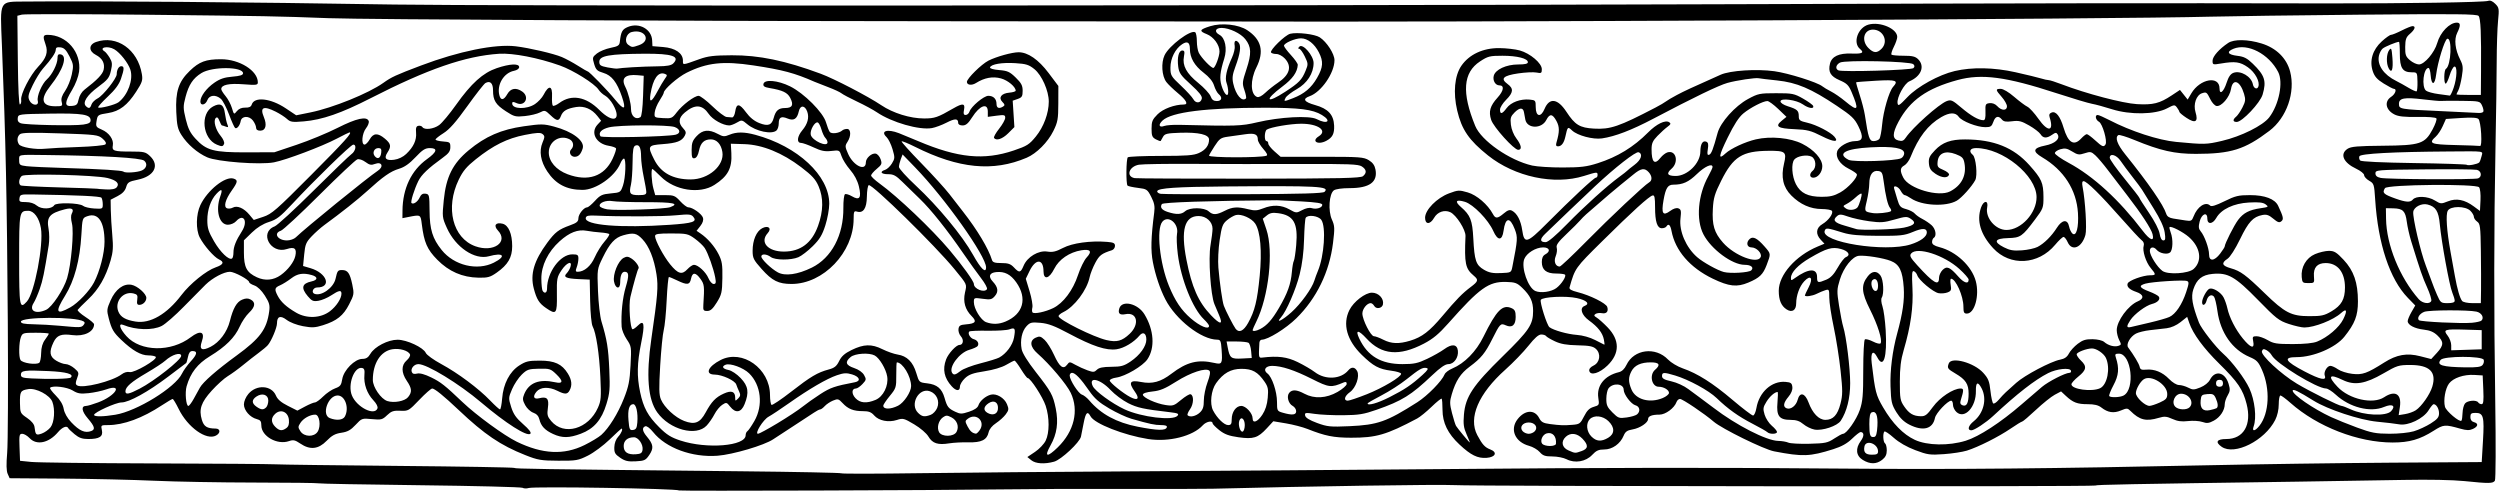 <?xml version="1.0" encoding="UTF-8" standalone="no"?>
<!-- Created with Inkscape (http://www.inkscape.org/) -->

<svg
   xmlns:dc="http://purl.org/dc/elements/1.1/"
   xmlns:cc="http://creativecommons.org/ns#"
   xmlns:rdf="http://www.w3.org/1999/02/22-rdf-syntax-ns#"
   xmlns:svg="http://www.w3.org/2000/svg"
   xmlns="http://www.w3.org/2000/svg"
   xmlns:sodipodi="http://sodipodi.sourceforge.net/DTD/sodipodi-0.dtd"
   xmlns:inkscape="http://www.inkscape.org/namespaces/inkscape"
   id="svg4156"
   version="1.1"
   inkscape:version="0.91 r13725"
   width="1345.312"
   height="264.375"
   viewBox="0 0 1345.312 264.375"
   sodipodi:docname="DecorativeDivider110.svg">
  <defs
     id="defs4160" />
  <sodipodi:namedview
     pagecolor="#ffffff"
     bordercolor="#666666"
     borderopacity="1"
     objecttolerance="10"
     gridtolerance="10"
     guidetolerance="10"
     inkscape:pageopacity="0"
     inkscape:pageshadow="2"
     inkscape:window-width="1600"
     inkscape:window-height="837"
     id="namedview4158"
     showgrid="false"
     inkscape:zoom="0.77231127"
     inkscape:cx="672.65625"
     inkscape:cy="132.1875"
     inkscape:window-x="-8"
     inkscape:window-y="-8"
     inkscape:window-maximized="1"
     inkscape:current-layer="svg4156" />
  <path
     style="fill:#000000"
     d="m 365.461,263.921 c -1.098,-1.019 -78.107,-2.265 -80.98,-1.31 -1.058,0.352 -2.535,0.303 -3.281,-0.109 -0.746,-0.412 -25.606,-1.037 -55.244,-1.39 -29.638,-0.353 -54.161,-0.811 -54.497,-1.019 -0.335,-0.207 -15.743,-0.394 -34.238,-0.416 -18.495,-0.021 -42.909,-0.461 -54.253,-0.977 C 71.625,258.184 49.482,257.668 33.762,257.553 L 5.181,257.344 4.135,255 C 3.419,253.394 3.332,249.852 3.858,243.75 4.281,238.852 4.433,207 4.196,172.969 3.724,105.331 3.109,76.483 1.032,24.375 0.04,-0.496 -0.759,0.973 13.85,0.831 51.229,0.469 133.066,1.135 212.344,2.445 259.711,3.228 653.255,3.151 918.75,2.306 c 187.781,-0.597 235.577,-0.665 333.281,-0.473 41.814,0.082 85.007,-0.593 86.911,-1.359 1.047,-0.421 2.361,0.119 3.807,1.565 2.073,2.073 2.165,2.635 1.514,9.225 -0.382,3.86 -0.709,13.767 -0.728,22.017 -0.019,8.25 -0.313,29.133 -0.655,46.406 -0.832,42.122 -0.872,87.582 -0.119,136.875 0.346,22.63 0.262,41.36 -0.189,42.083 -0.982,1.573 -3.139,1.604 -16.479,0.232 -6.122,-0.629 -19.266,-0.883 -32.344,-0.624 -12.117,0.24 -38.062,0.665 -57.656,0.944 -91.207,1.301 -107.833,1.619 -108.578,2.08 -1.096,0.678 -333.492,0.453 -345.172,-0.234 -7.474,-0.439 -78.209,0.623 -129.844,1.95 -4.898,0.126 -27.047,0.173 -49.219,0.105 -22.172,-0.068 -51.703,0.049 -65.625,0.26 -32.01,0.485 -171.786,0.943 -172.195,0.564 z M 611.25,253.632 c 41.508,-0.229 113.648,-0.753 160.312,-1.165 98.379,-0.868 149.296,-0.931 223.594,-0.279 55.213,0.484 110.174,-0.036 193.594,-1.834 26.555,-0.572 70.43,-1.189 97.5,-1.371 l 49.219,-0.33 0.682,-11.458 c 0.775,-13.009 0.243,-15.007 -3.997,-15.007 -2.304,0 -2.78,0.383 -2.78,2.234 0,1.446 0.662,2.407 1.875,2.725 2.59,0.677 2.346,2.366 -0.529,3.677 -1.869,0.851 -3.383,0.818 -6.797,-0.15 -8.225,-2.332 -8.963,-2.274 -14.32,1.126 -7.385,4.686 -13.1,6.325 -22.053,6.325 -18.636,0 -40.526,-8.489 -54.997,-21.328 -2.47,-2.191 -4.899,-3.984 -5.397,-3.984 -0.498,0 -0.906,2.126 -0.906,4.725 0,2.907 -0.737,6.168 -1.914,8.476 -5.689,11.151 -21.893,19.25 -28.815,14.402 -3.627,-2.54 -2.639,-4.166 2.532,-4.166 9.298,0 13.753,-7.705 10.903,-18.858 -2.006,-7.852 -4.689,-11.805 -14.704,-21.665 -8.42,-8.29 -14.098,-16.002 -16.155,-21.947 l -1.132,-3.27 -3.552,2.823 c -2.184,1.735 -5.06,3.006 -7.467,3.298 -2.153,0.261 -6.195,0.728 -8.983,1.036 -2.788,0.309 -6.178,1.135 -7.533,1.836 -3.098,1.602 -5.47,5.779 -4.23,7.449 3.101,4.179 5.894,8.876 6.209,10.443 0.289,1.438 1.01,1.761 3.413,1.526 4.476,-0.438 8.805,1.311 12.384,5.003 1.847,1.906 4.081,3.264 5.37,3.264 1.214,0 3.436,0.636 4.938,1.412 2.453,1.268 3.121,1.256 6.552,-0.116 2.296,-0.918 4.363,-2.578 5.181,-4.159 2.747,-5.313 8.104,-4.125 10.013,2.219 0.901,2.994 0.82,4.009 -0.497,6.238 -0.865,1.464 -1.573,3.567 -1.573,4.674 0,3.325 -2.472,7.064 -5.884,8.902 -2.652,1.428 -3.736,1.551 -6.176,0.701 -1.629,-0.568 -5.071,-0.782 -7.658,-0.475 -3.455,0.409 -5.687,0.111 -8.436,-1.129 -3.151,-1.421 -4.304,-1.515 -7.354,-0.602 -6.838,2.049 -10.32,1.193 -15.261,-3.748 -1.536,-1.536 -1.928,-1.553 -5.112,-0.223 -3.879,1.621 -7.049,1.148 -10.5,-1.566 -1.641,-1.291 -3.784,-1.817 -7.401,-1.817 -5.575,0 -7.873,-0.878 -11.746,-4.491 l -2.56,-2.387 -3.386,1.798 c -1.863,0.989 -6.406,4.63 -10.097,8.091 -3.691,3.461 -7.031,6.309 -7.424,6.328 -0.393,0.019 -3.224,1.749 -6.293,3.844 -6.425,4.386 -17.336,9.873 -23.462,11.799 -2.32,0.73 -7.895,1.586 -12.389,1.903 -7.498,0.529 -8.763,0.353 -15.369,-2.139 -4.599,-1.734 -8.796,-4.144 -11.624,-6.671 -2.434,-2.176 -4.694,-3.688 -5.022,-3.359 -0.948,0.948 -0.692,5.74 0.341,6.378 0.516,0.319 0.938,2 0.938,3.737 0,2.295 -0.675,3.689 -2.47,5.101 -3.102,2.44 -6.506,2.465 -10.42,0.078 -3.696,-2.254 -4.1,-6.162 -1.062,-10.272 1.872,-2.532 1.796,-4.739 -0.165,-4.739 -0.485,0 -2.555,1.624 -4.6,3.609 -2.606,2.529 -5.623,4.209 -10.079,5.613 -12.645,3.984 -16.359,4.119 -31.827,1.158 -5.505,-1.054 -28.098,-12.15 -32.534,-15.979 -4.9,-4.23 -16.741,-12.214 -18.113,-12.214 -0.709,0 -1.55,0.738 -1.869,1.641 -1.161,3.279 -5.915,6.797 -9.185,6.797 -4.025,0 -6.113,0.812 -6.113,2.376 0,1.97 -4.418,4.914 -8.38,5.583 -2.865,0.484 -3.88,1.201 -4.782,3.378 -1.818,4.39 -6.076,7.413 -10.441,7.413 -3.014,0 -4.32,0.588 -6.507,2.93 -3.397,3.637 -9.293,4.636 -13.751,2.331 -1.607,-0.831 -5.054,-1.511 -7.662,-1.511 -3.894,0 -5.106,-0.42 -6.789,-2.356 -1.127,-1.296 -3.704,-2.802 -5.727,-3.346 -7.604,-2.048 -10.512,-8.854 -6.152,-14.397 3.941,-5.01 9.147,-5.26 11.58,-0.555 1.125,2.175 2.172,2.753 5.849,3.228 5.667,0.732 7.3,0.785 12.196,0.397 3.65,-0.289 4.138,-0.652 6.094,-4.533 1.593,-3.161 2.897,-4.446 5.2,-5.123 2.991,-0.88 3.058,-1.012 2.478,-4.883 -0.981,-6.542 3.339,-11.929 11.049,-13.776 1.681,-0.403 3.074,-1.738 4.125,-3.952 3.993,-8.414 15.619,-9.897 22.353,-2.851 1.573,1.646 5.114,3.773 7.869,4.727 8.006,2.772 16.11,7.9 26.79,16.952 5.475,4.641 10.463,8.438 11.083,8.438 0.621,0 1.439,-1.821 1.819,-4.046 1.46,-8.554 8.244,-14.665 15.599,-14.054 2.932,0.244 3.492,0.655 3.734,2.734 0.182,1.565 -0.579,3.473 -2.109,5.292 -2.722,3.235 -3.053,5.401 -0.95,6.208 2.18,0.836 5.088,-1.413 5.911,-4.572 1.149,-4.407 3.973,-3.73 5.862,1.406 2.149,5.841 5.568,9.375 9.071,9.375 4.138,0 6.557,-2.591 8.113,-8.689 1.206,-4.726 1.212,-6.973 0.052,-17.812 -0.73,-6.822 -2.397,-17.405 -3.703,-23.517 -1.306,-6.112 -2.375,-13.207 -2.375,-15.766 0,-4.394 -0.118,-4.617 -2.109,-4.003 -1.16,0.358 -3.249,1.23 -4.641,1.938 -2.432,1.237 -6.375,1.761 -6.375,0.848 0,-0.242 0.901,-2.168 2.001,-4.28 2.629,-5.044 1.141,-7.058 -2.394,-3.242 -2.501,2.699 -4.28,7.607 -4.289,11.832 -0.009,3.765 -2.25,5.156 -5.199,3.224 -2.881,-1.888 -4.182,-5.002 -4.182,-10.013 0,-8.561 9.044,-18.83 20.968,-23.808 l 3.624,-1.513 -1.984,-2.112 c -2.902,-3.089 -2.568,-6.398 0.85,-8.417 3.303,-1.951 6.031,-5.718 5.16,-7.127 -0.333,-0.538 -2.795,-0.988 -5.471,-0.999 -6.085,-0.026 -11.564,-2.458 -16.377,-7.271 -4.44,-4.44 -5.681,-9.903 -3.918,-17.252 1.5,-6.253 0.74,-6.877 -8.293,-6.808 -14.22,0.107 -19.061,3.153 -25.51,16.051 -3.516,7.032 -4.191,9.306 -4.514,15.197 -0.479,8.747 0.74,12.795 5.471,18.171 6.232,7.08 18.71,11.802 20.292,7.679 0.759,-1.977 -2.296,-5.121 -4.976,-5.121 -2.532,0 -3.05,-2.814 -0.852,-4.638 1.747,-1.45 4.023,-0.25 7.9,4.166 3.469,3.952 3.452,3.795 1.113,9.95 -1.944,5.118 -3.817,6.912 -9.863,9.454 -6.129,2.577 -10.378,2.11 -19.129,-2.102 -12.255,-5.898 -20.218,-15.114 -22.203,-25.698 -0.618,-3.294 -1.645,-4.182 -2.758,-2.382 -0.319,0.516 -1.409,0.938 -2.422,0.938 -2.541,0 -3.671,-3.503 -3.671,-11.38 0,-5.177 -0.281,-6.506 -1.324,-6.267 -1.917,0.439 -10.94,8.636 -27.164,24.678 -14.576,14.412 -14.56,14.39 -17.529,24.804 -0.277,0.97 0.968,1.707 4.298,2.542 6.74,1.691 15.359,5.987 15.988,7.97 0.78,2.457 -0.413,3.83 -2.912,3.352 -1.195,-0.229 -2.728,-0.035 -3.406,0.429 -0.966,0.662 -0.827,1.087 0.643,1.968 1.031,0.618 3.658,2.964 5.837,5.214 6.634,6.849 6.64,14.046 0.015,20.506 -4.361,4.253 -9.281,5.702 -9.857,2.903 -0.201,-0.976 0.668,-2.036 2.31,-2.819 3.432,-1.637 4.109,-6.324 1.292,-8.949 -1.534,-1.429 -3.505,-1.818 -9.896,-1.956 -5.908,-0.127 -9.08,-0.688 -12.212,-2.161 -2.327,-1.094 -4.462,-2.362 -4.743,-2.818 C 831.682,180.373 830.517,180 829.375,180 c -1.433,0 -3.558,1.869 -6.857,6.031 -2.629,3.317 -8.236,9.118 -12.459,12.891 -14.472,12.929 -20.04,25.949 -15.08,35.257 2.684,5.035 4.073,6.564 6.963,7.663 4.029,1.532 2.874,4.186 -1.975,4.539 -4.831,0.352 -8.446,-1.425 -14.582,-7.164 -6.294,-5.888 -9.134,-11.706 -9.134,-18.715 0,-3.025 -0.205,-5.705 -0.456,-5.956 -0.251,-0.251 -2.698,1.715 -5.438,4.369 -2.74,2.654 -6.226,5.485 -7.747,6.291 -16.587,8.79 -22.035,10.374 -35.578,10.345 -9.365,-0.02 -13.929,-0.937 -23.438,-4.708 -2.578,-1.023 -7.772,-2.376 -11.541,-3.007 l -6.854,-1.147 -3.504,3.796 c -4.801,5.2 -7.201,5.955 -15.286,4.809 -5.126,-0.727 -7.469,-1.598 -10.275,-3.82 -1.999,-1.583 -3.634,-3.265 -3.634,-3.737 0,-1.603 -3.451,-0.868 -5.245,1.118 -5.314,5.881 -18.353,9.157 -29.442,7.396 -13.132,-2.084 -28.842,-8.271 -30.935,-12.181 -1.654,-3.091 -2.625,-2.176 -3.723,3.511 -0.572,2.965 -1.228,6.278 -1.456,7.362 -0.654,3.106 -10.642,12.438 -14.442,13.494 -5.151,1.431 -9.942,1.128 -12.295,-0.776 l -2.121,-1.718 4.127,-2.768 c 2.27,-1.522 4.845,-4.23 5.722,-6.017 2.101,-4.278 2.105,-12.471 0.01,-18.807 -1.553,-4.697 -8.194,-14.911 -9.694,-14.911 -0.361,0 -1.955,-2.109 -3.541,-4.688 -1.586,-2.578 -3.167,-4.688 -3.514,-4.688 -0.346,0 -2.368,1.019 -4.493,2.264 -2.352,1.378 -6.913,2.731 -11.656,3.457 -6.202,0.949 -8.348,1.712 -10.516,3.737 -1.498,1.399 -2.723,3.429 -2.723,4.512 0,2.57 -1.995,2.506 -4.407,-0.142 -4.083,-4.483 -5.055,-9.12 -3.033,-14.47 1.209,-3.199 5.44,-7.795 7.176,-7.795 2.041,0 2.496,-2.739 0.771,-4.645 -0.877,-0.97 -1.456,-2.747 -1.286,-3.949 0.257,-1.813 0.951,-2.237 4.06,-2.484 5.192,-0.411 5.942,-1.516 3.016,-4.443 -3.493,-3.493 -4.686,-7.72 -3.575,-12.665 1.05,-4.672 1.334,-4.04 -5.653,-12.595 -10.236,-12.535 -44.222,-45.845 -46.127,-45.21 -0.511,0.17 -0.967,2.958 -1.014,6.195 -0.091,6.349 -1.964,9.117 -5.426,8.018 -1.468,-0.466 -1.691,0.058 -1.7,3.98 -0.04,17.99 -16.275,34.985 -33.419,34.985 -7.034,0 -10.423,-1.693 -16.071,-8.03 C 405.474,139.845 405,138.887 405,134.927 c 0,-5.64 2.028,-10.441 5.106,-12.088 3.306,-1.769 5.375,0.009 3.028,2.603 -4.423,4.887 0.044,9.969 8.741,9.945 8.931,-0.025 14.986,-4.583 18.319,-13.789 2.907,-8.032 3.009,-15.085 0.308,-21.364 -1.596,-3.711 -3.473,-5.77 -9.333,-10.239 -10.164,-7.753 -20.94,-12.13 -30.593,-12.427 l -7.295,-0.225 0.279,5.09 c 0.445,8.128 -1.847,12.414 -9.134,17.084 -7.902,5.063 -21.337,2.997 -28.756,-4.423 -2.286,-2.286 -4.357,-4.157 -4.601,-4.157 -0.809,0 -0.45,6.972 0.543,10.547 l 0.976,3.516 5.22,0 c 4.768,0 5.48,0.284 8.226,3.281 1.653,1.805 3.608,3.283 4.345,3.285 2.267,0.006 7.232,3.509 7.883,5.561 0.409,1.288 -0.064,2.81 -1.402,4.511 l -2.019,2.567 2.085,1.413 c 3.845,2.605 7.583,6.894 9.77,11.211 1.838,3.627 2.149,5.586 2.034,12.786 -0.124,7.716 -0.4,8.931 -2.989,13.116 -2.164,3.499 -3.408,4.612 -5.156,4.612 -2.047,0 -2.281,-0.365 -2.096,-3.281 0.641,-10.147 0.544,-11.033 -1.521,-13.933 -2.635,-3.701 -4.385,-3.745 -5.108,-0.13 -0.668,3.338 -2.06,3.514 -7.393,0.938 -2.134,-1.031 -4.16,-1.875 -4.502,-1.875 -0.342,0 -0.885,5.59 -1.207,12.422 -0.322,6.832 -1.037,14.109 -1.589,16.172 -0.551,2.062 -1.404,10.621 -1.896,19.019 -0.724,12.365 -0.649,15.842 0.39,18.281 1.847,4.335 7.678,9.732 12.507,11.576 5.682,2.17 8.509,1.064 11.529,-4.513 3.211,-5.928 5.427,-8.238 9.806,-10.22 4.136,-1.872 6.121,-1.137 6.121,2.266 0,1.839 0.099,1.863 1.579,0.382 1.262,-1.262 1.373,-2.009 0.554,-3.717 -0.564,-1.175 -1.268,-2.893 -1.565,-3.817 -0.683,-2.128 -7.584,-5.304 -11.584,-5.331 -5.479,-0.037 -3.702,-4.364 3.235,-7.876 11.642,-5.895 26.45,4.615 26.51,18.816 0.011,2.677 0.384,5.091 0.827,5.365 0.444,0.274 5.19,-2.91 10.547,-7.076 10.536,-8.194 14.184,-10.355 20.223,-11.981 3.121,-0.84 4.255,-1.759 5.62,-4.551 1.264,-2.586 3.008,-4.131 6.69,-5.926 6.593,-3.214 10.782,-3.325 16.582,-0.436 2.578,1.284 6.268,2.578 8.199,2.876 5.003,0.77 8.232,3.962 10.02,9.906 1.527,5.073 1.537,5.083 5.894,5.588 5.307,0.615 7.896,2.79 9.34,7.85 1.38,4.835 2.026,5.67 5.75,7.438 2.717,1.289 3.47,1.288 7.426,-0.015 2.862,-0.942 4.619,-2.133 5.023,-3.405 0.754,-2.375 3.843,-5.03 6.715,-5.772 3.024,-0.781 7.259,1.726 8.67,5.133 1.067,2.576 0.992,3.21 -0.645,5.435 -1.019,1.385 -3.381,3.525 -5.248,4.755 -2.122,1.397 -3.619,3.256 -3.992,4.954 -0.893,4.066 -3.908,5.557 -10.865,5.372 -3.286,-0.087 -7.954,0.161 -10.372,0.552 -6.069,0.981 -8.97,0.034 -11.136,-3.637 -1.065,-1.805 -4.303,-4.584 -7.685,-6.597 -5.496,-3.271 -6.049,-3.411 -9.272,-2.355 -4.508,1.478 -9.758,0.428 -12.262,-2.452 -1.53,-1.759 -2.919,-2.292 -5.981,-2.292 -5.133,0 -8.042,-1.141 -10.976,-4.305 -2.174,-2.345 -2.585,-2.454 -5.18,-1.379 -1.551,0.642 -3.548,1.973 -4.438,2.957 -0.891,0.984 -1.993,1.789 -2.449,1.789 -0.457,0 -1.973,0.781 -3.37,1.736 -1.397,0.955 -6.337,4.188 -10.978,7.185 -4.641,2.997 -9.572,6.217 -10.958,7.156 -4.773,3.233 -21.737,8.244 -29.971,8.854 -13.68,1.013 -27.749,-4.151 -34.626,-12.71 -1.735,-2.158 -3.462,-3.441 -4.234,-3.145 -1.906,0.731 -1.601,2.614 0.911,5.619 3.444,4.119 3.71,6.145 1.281,9.758 -1.961,2.917 -2.618,3.23 -7.314,3.48 -4.17,0.222 -5.782,-0.149 -8.405,-1.938 -2.78,-1.895 -3.23,-2.715 -3.135,-5.708 0.068,-2.158 0.875,-4.309 2.109,-5.623 1.676,-1.784 2.696,-4.35 1.729,-4.35 -0.148,0 -3,2.637 -6.337,5.859 -3.337,3.223 -8.595,7.125 -11.683,8.672 -5.247,2.628 -6.293,2.809 -15.928,2.763 -9.337,-0.044 -11.028,-0.333 -17.874,-3.049 -13.268,-5.263 -21.939,-11.135 -35.75,-24.212 -7.96,-7.537 -12.956,-11.596 -14.271,-11.596 -0.608,0 -3.724,2.737 -6.925,6.083 -5.664,5.92 -5.938,6.078 -10.237,5.891 -3.696,-0.161 -4.86,0.232 -7.131,2.408 -2.501,2.396 -3.141,2.56 -8.148,2.085 -5.355,-0.508 -5.483,-0.463 -8.798,3.099 -2.619,2.814 -4.317,3.755 -7.661,4.245 -3.319,0.487 -5.121,1.475 -7.925,4.346 -4.453,4.56 -8.929,5.02 -14.176,1.455 -2.801,-1.903 -3.762,-2.11 -6.068,-1.306 -6.345,2.212 -14.88,-2.633 -14.88,-8.446 0,-2.211 -0.498,-2.908 -2.424,-3.391 -3.632,-0.912 -6.951,-4.692 -6.951,-7.918 0,-1.618 1.004,-3.977 2.4,-5.636 4.369,-5.192 12.483,-4.702 14.837,0.896 0.853,2.028 2.753,3.665 6.372,5.491 l 5.157,2.601 4.118,-2.202 c 2.265,-1.211 4.666,-2.202 5.335,-2.202 0.67,0 2.659,-1.442 4.422,-3.204 1.762,-1.762 4.658,-3.73 6.436,-4.373 2.768,-1.001 3.319,-1.712 3.837,-4.948 0.78,-4.875 6.767,-10.912 10.822,-10.912 2.015,0 3.142,-0.714 4.347,-2.755 2.273,-3.847 9.445,-7.557 14.609,-7.557 4.956,0 13.915,4.193 15.198,7.113 0.473,1.076 4.207,3.765 8.298,5.975 8.952,4.835 20.111,13.158 26.35,19.653 2.514,2.617 4.882,4.759 5.262,4.759 0.38,0 0.903,-2.645 1.163,-5.878 0.636,-7.923 4.029,-14.44 9.262,-17.794 3.465,-2.22 4.99,-2.578 10.99,-2.578 8.011,0 11.925,1.802 15.11,6.955 2.124,3.437 2.425,6.292 0.952,9.044 -1.192,2.228 -2.51,2.272 -6.62,0.22 -4.604,-2.299 -9.14,-2.071 -11.275,0.566 -2.114,2.611 -1.405,4.189 1.55,3.448 4.189,-1.051 5.332,0.189 4.663,5.055 -0.527,3.835 -0.3,4.772 1.749,7.208 6.846,8.136 20.056,4.367 25.177,-7.183 1.672,-3.77 1.811,-5.515 1.307,-16.406 -0.585,-12.646 -2.298,-23.858 -4.182,-27.378 -0.616,-1.15 -1.192,-7.065 -1.323,-13.58 l -0.232,-11.542 -6.094,-0.284 c -6.709,-0.313 -8.31,-1.115 -6.278,-3.148 0.739,-0.739 1.638,-2.272 1.998,-3.408 1.147,-3.614 -2.03,-2.408 -4.839,1.836 -2.408,3.639 -2.573,4.521 -2.455,13.125 0.143,10.356 -0.334,10.943 -5.829,7.177 -3.74,-2.562 -5.06,-4.664 -6.602,-10.511 -2.028,-7.687 0.12,-14.982 7.253,-24.641 4.214,-5.706 6.112,-7.159 12.216,-9.354 3.636,-1.308 4.535,-2.058 4.535,-3.789 0,-2.209 2.965,-5.909 4.735,-5.909 0.542,0 2.429,-1.576 4.194,-3.502 2.801,-3.057 3.879,-3.564 8.482,-3.984 5.171,-0.473 5.298,-0.555 6.573,-4.232 1.439,-4.152 1.8,-14.531 0.505,-14.531 -0.453,0 -1.315,1.186 -1.915,2.635 -2.936,7.089 -13.175,14.245 -20.366,14.235 -8.535,-0.012 -14.424,-3.1 -18.952,-9.936 -3.594,-5.425 -4.5,-10.911 -2.562,-15.513 1.274,-3.025 1.28,-3.557 0.048,-4.579 -1.111,-0.922 -3.05,-0.832 -9.583,0.447 -9.431,1.847 -16.95,5.582 -26.381,13.107 -4.953,3.952 -6.907,6.291 -9.174,10.984 -7.322,15.158 -3.251,31.436 8.96,35.827 9.751,3.506 17.99,-2.257 12.136,-8.488 -2.524,-2.687 -1.217,-4.585 2.512,-3.649 3.19,0.801 5.163,5.425 5.163,12.104 0,6.058 -2.289,9.973 -8.298,14.196 -3.519,2.473 -4.812,2.833 -9.83,2.738 -8.69,-0.165 -15.933,-3.317 -22.178,-9.652 -5.453,-5.531 -7.107,-9.319 -8.326,-19.06 -0.667,-5.336 -0.543,-5.271 -7.383,-3.914 l -3.047,0.605 0.033,-4.091 c 0.096,-11.862 4.742,-21.619 13.183,-27.683 5.428,-3.9 5.951,-5.939 1.522,-5.939 -2.496,0 -3.951,0.93 -7.734,4.942 -3.282,3.48 -5.908,5.315 -8.879,6.201 -4.527,1.351 -8.539,4.162 -17.177,12.034 -4.959,4.519 -13.97,11.669 -22.98,18.233 -1.89,1.377 -4.967,4.119 -6.838,6.094 -2.985,3.151 -3.474,4.346 -3.995,9.767 l -0.594,6.177 3.995,1.178 c 8.889,2.622 11.542,10.375 3.55,10.375 -2.162,0 -3.278,2.702 -1.412,3.418 3.716,1.426 10.269,-3.258 11.34,-8.105 0.954,-4.318 1.23,-4.688 3.498,-4.688 3.051,0 4.219,1.654 5.508,7.801 1.042,4.966 0.966,5.442 -1.685,10.626 -3.125,6.11 -6.626,8.906 -14.107,11.264 -4.239,1.336 -5.907,1.416 -10.749,0.516 -3.319,-0.617 -7.016,-2.046 -8.784,-3.395 -3.367,-2.568 -5.195,-1.902 -5.195,1.891 0,2.289 -2.968,9.374 -4.879,11.647 -0.668,0.794 -2.902,2.683 -4.964,4.197 -2.062,1.514 -5.859,4.483 -8.438,6.597 -2.578,2.115 -6.26,4.79 -8.182,5.944 -1.922,1.155 -5.817,4.666 -8.656,7.804 -5.739,6.342 -7,10.073 -5.31,15.714 1.076,3.59 2.766,4.664 7.382,4.692 2.637,0.016 2.782,2.4 0.229,3.766 -5.173,2.768 -15.244,-4.422 -20.102,-14.351 -1.437,-2.937 -2.889,-5.34 -3.227,-5.34 -0.338,0 -2.925,1.522 -5.749,3.383 C 76.591,225.038 66.505,228.75 58.15,228.75 c -3.851,0 -3.912,0.051 -3.32,2.747 0.753,3.427 -1.298,4.753 -7.352,4.753 -3.21,0 -4.948,-0.612 -7.327,-2.578 -1.715,-1.418 -3.259,-2.895 -3.431,-3.281 -0.685,-1.542 -3.216,-0.553 -5.485,2.143 -4.939,5.869 -11.521,7.267 -15.297,3.248 -1.211,-1.289 -2.99,-2.344 -3.953,-2.344 -1.583,0 -1.725,0.699 -1.477,7.266 l 0.274,7.266 6.094,0.616 c 3.352,0.339 33.094,0.695 66.094,0.791 33,0.096 62.32,0.313 65.156,0.481 2.836,0.168 32.733,0.556 66.437,0.862 33.704,0.306 61.657,0.789 62.117,1.073 0.814,0.503 10.197,0.642 122.197,1.811 29.374,0.307 53.632,0.8 53.906,1.096 0.274,0.296 19.061,0.271 41.749,-0.056 22.688,-0.327 75.211,-0.782 116.719,-1.011 z M 345.775,242.055 c 0.409,-2.888 -2.225,-6.743 -4.609,-6.743 -3.438,0 -5.542,1.774 -5.542,4.674 0,3.329 2.124,4.773 6.562,4.462 2.63,-0.184 3.342,-0.66 3.588,-2.394 z m 223.452,-1.352 c 8.819,-8.597 11.48,-19.78 6.97,-29.297 -2.172,-4.583 -11.347,-15.451 -17.906,-21.21 -4.013,-3.523 -4.389,-6.924 -0.939,-8.496 2.03,-0.925 2.686,-0.761 4.777,1.192 1.333,1.245 3.624,4.905 5.092,8.132 2.94,6.465 4.961,7.986 6.996,5.266 1.284,-1.717 1.387,-1.717 4.408,-0.008 1.701,0.962 4.667,2.312 6.59,2.999 3.075,1.099 3.684,1.062 5.051,-0.305 1.124,-1.124 3.27,-1.565 7.753,-1.592 5.311,-0.033 6.8,-0.444 10.394,-2.871 5.014,-3.385 8.462,-8.186 8.462,-11.782 0,-3.394 -1.777,-4.447 -3.671,-2.175 -3.044,3.652 -8.295,6.797 -12.33,7.386 -5.522,0.805 -12.859,-1.607 -25.632,-8.428 -7.762,-4.145 -11.143,-5.423 -15.335,-5.794 -4.829,-0.428 -5.596,-0.242 -7.524,1.831 -2.473,2.659 -3.512,7.572 -2.614,12.361 0.393,2.095 3.203,6.626 7.587,12.235 8.299,10.617 9.267,12.384 10.767,19.662 1.54,7.469 0.661,13.714 -2.789,19.827 -3.562,6.311 -1.942,6.756 3.891,1.07 z m 441.397,2.176 c 0,-4.159 -6.592,-6.487 -7.335,-2.59 -0.592,3.106 0.59,4.398 4.025,4.398 2.645,0 3.311,-0.364 3.311,-1.808 z M 314.531,239.507 c 3.609,-1.787 7.671,-4.241 9.027,-5.454 4.129,-3.694 8.969,-11.488 12.179,-19.614 2.544,-6.439 3.138,-9.402 3.578,-17.855 0.517,-9.909 0.471,-10.22 -2.05,-13.969 -1.418,-2.109 -2.653,-5.142 -2.744,-6.74 -0.405,-7.08 0.47,-15.574 2.201,-21.382 1.88,-6.309 1.744,-8.242 -0.583,-8.242 -1.526,0 -2.389,2.059 -2.389,5.702 0,3.924 -2.57,3.577 -3.325,-0.449 -0.735,-3.918 2.202,-11.148 5.175,-12.739 1.612,-0.863 2.485,-0.784 4.274,0.389 2.343,1.535 4.45,4.649 3.673,5.426 -0.449,0.449 -2.636,8.158 -4.33,15.265 -0.998,4.185 -0.083,17.344 1.207,17.344 0.455,0 1.713,-0.886 2.796,-1.969 3.418,-3.418 3.905,-0.954 1.828,9.241 -2.246,11.022 -2.395,17.996 -0.569,26.613 1.769,8.344 4.174,12.77 10.236,18.831 4.056,4.056 6.361,5.498 11.477,7.177 14.224,4.67 35.059,2.96 35.059,-2.876 0,-0.877 0.431,-1.86 0.957,-2.186 0.526,-0.325 2.21,-2.776 3.741,-5.446 4.833,-8.427 3.624,-19.36 -2.841,-25.68 -3.065,-2.996 -10.115,-5.585 -12.606,-4.629 -2.348,0.901 -1.646,2.21 1.526,2.844 1.72,0.344 4.474,2.18 6.562,4.375 4.101,4.311 4.608,7.705 2.09,13.997 -1.829,4.572 -4.827,5.076 -7.789,1.311 -1.858,-2.361 -2.025,-2.398 -4.275,-0.924 -1.288,0.844 -3.147,3.11 -4.132,5.036 -0.985,1.926 -2.869,4.662 -4.186,6.08 -5.635,6.065 -19.909,2.273 -26.619,-7.071 -5.029,-7.002 -6.052,-19.775 -3.17,-39.57 3.403,-23.371 3.782,-28.117 2.772,-34.67 -1.312,-8.509 -3.99,-15.187 -7.622,-19.001 -3.108,-3.264 -4.749,-3.593 -10.272,-2.059 -4.481,1.244 -7.27,4.281 -11.045,12.023 -3.006,6.166 -3.011,6.201 -2.557,17.912 0.25,6.454 1.095,13.843 1.876,16.421 2.969,9.793 3.722,14.415 4.215,25.89 0.447,10.388 0.26,12.646 -1.536,18.557 -2.593,8.538 -6.741,13.344 -13.792,15.983 -6.287,2.352 -10.017,2.39 -14.892,0.152 -4.431,-2.035 -6.548,-4.294 -7.407,-7.906 -0.419,-1.762 -1.511,-2.946 -3.286,-3.565 -1.479,-0.515 -3.406,-2.315 -4.343,-4.054 -1.437,-2.668 -1.512,-3.542 -0.514,-5.952 2.546,-6.147 8.093,-8.272 16.633,-6.371 4.246,0.945 4.495,-0.551 0.704,-4.225 -3.109,-3.013 -3.647,-3.188 -9.419,-3.067 -5.552,0.117 -6.415,0.412 -9.26,3.17 -1.726,1.673 -4.059,5.183 -5.185,7.8 -1.983,4.611 -1.999,4.912 -0.497,9.678 1.195,3.791 2.664,5.893 6.405,9.166 3.247,2.841 4.543,4.558 3.914,5.187 -1.71,1.71 -13.239,-5.63 -26.483,-16.859 -11.915,-10.102 -29.127,-20.615 -33.75,-20.615 -2.306,0 -4.294,2.353 -3.574,4.23 0.381,0.993 1.258,1.264 2.819,0.872 1.5,-0.377 4.1,0.329 7.692,2.086 5.084,2.488 7.386,4.306 16.802,13.273 7.402,7.049 22.415,18.007 29.167,21.29 13.844,6.73 25.375,7.305 36.458,1.818 z m 536.579,3.214 c 3.622,-1.263 3.748,-3.194 0.433,-6.654 -2.853,-2.978 -6.327,-3.399 -8.891,-1.078 -2.793,2.527 -2.195,5.83 1.332,7.363 3.751,1.631 3.537,1.619 7.126,0.368 z m -13.812,-3.893 c 0.377,-3.973 -1.788,-6.45 -4.92,-5.63 -2.307,0.603 -3.791,3.989 -2.468,5.63 0.519,0.645 2.369,1.172 4.111,1.172 1.849,0 3.213,-0.488 3.278,-1.172 z m 149.731,-2.831 c 2.127,-1.408 4.266,-2.56 4.752,-2.56 1.896,0 7.232,-7.58 9.007,-12.794 1.577,-4.632 1.867,-7.97 1.867,-21.424 0,-8.839 0.392,-16.219 0.879,-16.57 0.483,-0.348 2.464,0.176 4.402,1.165 1.972,1.006 3.76,1.415 4.061,0.928 1.045,-1.69 -1.49,-9.786 -5.681,-18.144 -4.679,-9.332 -4.931,-13.196 -1.171,-17.976 2.302,-2.926 4.907,-3.036 6.832,-0.288 1.553,2.217 1.962,9.735 0.642,11.817 -0.452,0.714 -0.29,2.712 0.381,4.688 0.643,1.894 1.421,7.662 1.729,12.819 0.871,14.583 -1.172,21.108 -4.558,14.56 -2.175,-4.206 -3.65,-2.639 -2.961,3.146 1.86,15.604 2.288,17.268 6.128,23.844 5.057,8.659 10.844,14.584 17.08,17.487 6.649,3.095 18.269,3.292 27.421,0.466 7.104,-2.194 18.754,-9.78 30.047,-19.566 4.17,-3.614 9.097,-7.843 10.949,-9.399 3.447,-2.897 12.518,-7.543 14.758,-7.559 0.688,-0.005 1.064,-0.536 0.837,-1.181 -0.618,-1.752 -7.694,-0.987 -12.255,1.325 -7.194,3.646 -16.65,11.013 -29.675,23.119 -3.826,3.556 -10.073,7.666 -11.653,7.666 -2.342,0 -1.711,-2.484 1.233,-4.854 5.407,-4.353 7.26,-11.974 4.303,-17.693 -2.036,-3.938 -3.202,-3.424 -3.106,1.369 0.173,8.601 -6.027,15.349 -10.435,11.359 -1.047,-0.947 -1.903,-2.712 -1.903,-3.921 0,-1.209 -0.421,-2.198 -0.935,-2.198 -1.928,0 -8.228,6.674 -8.746,9.266 -1.197,5.987 -6.402,7.356 -13.781,3.625 -2.869,-1.451 -5.054,-3.549 -6.996,-6.72 -2.547,-4.159 -2.855,-5.517 -3.147,-13.885 -0.298,-8.525 1.038,-19.147 3.567,-28.38 3.005,-10.965 4.011,-17.997 3.546,-24.78 -0.619,-9.024 -2.317,-12.515 -6.988,-14.358 -3.939,-1.555 -13.514,-3.092 -17.145,-2.752 -3.482,0.326 -8.207,6.232 -10.233,12.792 -1.636,5.295 -1.667,6.314 -0.431,14.122 0.733,4.628 1.73,9.681 2.217,11.227 1.648,5.237 3.759,22.318 3.759,30.413 0,8.089 -1.784,15.197 -5.074,20.218 -1.854,2.83 -9.938,5.533 -14.173,4.738 -1.759,-0.33 -4.431,-1.638 -5.939,-2.906 -2.013,-1.694 -3.849,-2.306 -6.914,-2.306 -6.11,0 -7.686,-2.099 -7.027,-9.36 0.281,-3.102 0.313,-5.64 0.07,-5.64 -1.529,0 -4.194,2.326 -5.984,5.223 -1.846,2.987 -1.961,3.782 -1.004,6.974 0.594,1.981 2.337,4.661 3.875,5.955 1.538,1.294 2.796,2.801 2.796,3.35 0,1.236 -3.988,1.321 -5.203,0.112 -0.49,-0.487 -4.055,-2.515 -7.922,-4.507 -7.617,-3.922 -13.268,-7.96 -19.352,-13.83 -4.251,-4.101 -15.002,-9.946 -22.367,-12.16 -6.078,-1.827 -7.031,-1.787 -7.031,0.296 0,1.324 1.184,1.991 5.087,2.864 2.886,0.646 6.794,2.434 9.033,4.134 2.17,1.647 4.858,3.628 5.971,4.401 1.114,0.773 4.537,3.33 7.607,5.682 12.271,9.398 28.5,17.705 34.819,17.822 1.967,0.036 4.42,0.452 5.451,0.923 1.031,0.472 6.137,0.75 11.347,0.619 8.532,-0.215 9.855,-0.492 13.339,-2.798 z m -197.829,-2.266 c -1.575,-3.56 -1.845,-5.574 -1.422,-10.614 0.809,-9.654 4.834,-15.703 20.888,-31.398 C 822.925,177.78 825,174.681 825,167.327 c 0,-5.068 -1.492,-8.243 -5.832,-12.413 -2.806,-2.696 -3.834,-3.072 -8.752,-3.198 -9.337,-0.24 -14.182,3.235 -31.044,22.267 -5.091,5.746 -8.261,8.383 -13.12,10.916 -13.36,6.963 -22.769,6.123 -30.926,-2.762 -4.435,-4.831 -6.174,-4.781 -3.842,0.11 4.491,9.419 11.73,13.691 23.194,13.691 6.214,0 8.244,-0.431 13.282,-2.823 3.271,-1.552 7.407,-3.89 9.191,-5.196 4.154,-3.039 6.965,-2.728 7.371,0.813 0.418,3.648 -2.101,7.205 -5.103,7.205 -1.679,0 -4.311,1.8 -8.65,5.917 -11.456,10.868 -16.226,13.829 -30.11,18.69 -6.798,2.38 -9.482,2.816 -17.846,2.899 -5.414,0.053 -12.313,-0.271 -15.33,-0.721 -5.065,-0.755 -5.461,-0.684 -5.152,0.918 0.225,1.167 2.331,2.468 6.424,3.97 5.543,2.033 7.099,2.189 17.34,1.733 15.294,-0.681 20.076,-2.365 36.614,-12.898 5.47,-3.484 13.302,-11.492 14.673,-15.003 0.364,-0.933 2.225,-2.349 4.136,-3.147 6.584,-2.751 12.831,-9.112 16.733,-17.038 7.079,-14.382 10.308,-17.643 15.24,-15.396 1.701,0.775 2.136,1.731 2.136,4.697 0,4.408 -1.951,6.044 -5.356,4.493 -2.74,-1.249 -3.089,-0.894 -7.189,7.293 -3.87,7.729 -6.01,10.352 -12.215,14.973 -4.93,3.672 -7.476,7.589 -9.616,14.795 -1.179,3.971 -1.165,5.202 0.115,10.198 0.801,3.125 1.771,6.213 2.155,6.862 0.808,1.363 7.091,8.953 7.411,8.953 0.118,0 -0.66,-1.977 -1.729,-4.394 z m 76.201,1.848 c 3.582,-2.116 3.619,-5.62 0.093,-8.997 -3.006,-2.88 -7.64,-3.366 -9.96,-1.046 -2.226,2.226 -1.831,6.692 0.828,9.351 2.708,2.708 5.291,2.906 9.039,0.693 z m 144.874,-6.294 c 0.311,-5.775 -0.708,-8.29 -3.001,-7.41 -0.961,0.369 -1.338,2.16 -1.338,6.351 0,6.148 0.456,7.32 2.677,6.885 0.966,-0.189 1.449,-1.886 1.661,-5.826 z m -983.083,0.651 c 2.048,-2.604 2.548,-9.591 0.981,-13.713 -1.375,-3.617 -8.737,-7.518 -12.909,-6.84 -4.263,0.692 -4.624,1.311 -4.519,7.75 0.082,5.025 0.239,5.346 3.81,7.766 2.355,1.596 3.828,3.372 4.005,4.828 0.535,4.394 0.82,4.657 3.902,3.582 1.573,-0.548 3.702,-2.067 4.73,-3.374 z m 143.766,2.329 c 1.868,-2.997 0.974,-9.141 -1.33,-9.141 -2.786,0 -6.364,1.99 -7.962,4.429 -1.354,2.067 -1.354,2.464 0.008,4.543 2.033,3.102 7.394,3.2 9.283,0.169 z m 343.775,0.147 c 1.518,-2.837 0.331,-6.232 -2.733,-7.816 -2.306,-1.193 -2.912,-1.198 -4.567,-0.039 -2.393,1.676 -3.414,5.528 -2.112,7.962 1.439,2.689 7.955,2.615 9.411,-0.107 z m -96.268,-4.699 c 5.226,-3.148 11.19,-7.086 13.252,-8.75 2.062,-1.665 6.444,-4.766 9.736,-6.893 5.415,-3.498 7.699,-4.282 18.623,-6.387 3.341,-0.644 2.475,-2.998 -1.546,-4.203 -3.012,-0.902 -4.45,-0.825 -8.166,0.441 -5.474,1.865 -14.951,7.39 -25.791,15.035 -4.445,3.135 -9.376,6.403 -10.957,7.263 -2.958,1.608 -7.677,9.218 -5.717,9.218 0.585,0 5.34,-2.576 10.566,-5.724 z m 108.72,3.788 c 3.271,-4.669 -1.734,-9.565 -6.337,-6.2 -1.582,1.157 -1.595,1.434 -0.199,4.134 1.347,2.604 2.622,3.71 4.53,3.927 0.357,0.041 1.26,-0.797 2.006,-1.862 z m 298.816,0.451 c 1.75,-2.108 -0.066,-4.609 -3.346,-4.609 -3.281,0 -5.096,2.501 -3.346,4.609 0.678,0.817 2.184,1.485 3.346,1.485 1.163,0 2.669,-0.668 3.346,-1.485 z m 472.968,0.111 c 2.543,-0.755 6.627,-2.645 9.076,-4.198 3.593,-2.279 4.453,-3.336 4.453,-5.47 0,-2.496 -1.433,-4.896 -2.924,-4.896 -0.37,0 -1.589,1.482 -2.709,3.294 -2.779,4.496 -10.982,8.422 -15.781,7.553 -1.886,-0.342 -7.227,-0.979 -11.867,-1.417 -9.357,-0.882 -26.677,-6.609 -34.219,-11.314 -8.202,-5.117 -11.25,-6.571 -11.25,-5.365 10e-5,2.11 11.143,9.767 20.625,14.172 2.836,1.318 9.164,3.87 14.062,5.673 7.692,2.83 10.066,3.281 17.408,3.31 4.837,0.019 10.495,-0.559 13.125,-1.341 z M 49.142,231.931 c 2.254,-0.865 1.809,-2.463 -1.89,-6.784 -3.34,-3.902 -3.721,-6.709 -0.91,-6.709 0.77,0 3.688,-0.856 6.484,-1.902 9.488,-3.55 13.635,-10.276 4.306,-6.984 -2.28,0.804 -6.539,1.713 -9.465,2.018 -4.421,0.462 -5.868,0.218 -8.557,-1.444 -3.049,-1.885 -10.798,-2.811 -12.156,-1.453 -0.301,0.301 1.082,2.176 3.073,4.166 2.392,2.392 3.834,4.83 4.251,7.187 0.394,2.225 1.913,4.926 4.037,7.175 4.443,4.706 7.459,6.023 10.829,4.73 z M 669.844,228.75 c 0,-3.308 -1.951,-4.928 -2.913,-2.42 -0.825,2.151 0.439,6.369 1.776,5.924 0.626,-0.209 1.137,-1.785 1.137,-3.504 z m -515.73,1.599 c 1.163,-0.851 1.567,-2.176 1.351,-4.436 -0.404,-4.222 -4.327,-5.983 -7.311,-3.282 -2.412,2.183 -2.422,4.663 -0.028,7.057 2.182,2.182 3.683,2.348 5.988,0.662 z M 342.959,227.385 c 0.427,-5.231 -0.603,-9.885 -2.187,-9.885 -2.192,0 -3.064,2.962 -2.565,8.721 0.423,4.89 0.672,5.411 2.46,5.156 1.581,-0.226 2.051,-1.045 2.292,-3.993 z m 284.938,2.537 c 0.261,-0.796 -0.732,-1.172 -3.1,-1.172 -3.387,0 -6.052,-0.568 -15.982,-3.406 -2.629,-0.751 -7.981,-3.24 -11.893,-5.53 -5.523,-3.233 -7.946,-5.372 -10.842,-9.567 -4.45,-6.448 -7.484,-9.622 -9.197,-9.622 -0.692,0 -1.258,0.663 -1.258,1.474 0,2.384 4.662,9.642 6.585,10.252 0.973,0.309 2.738,1.699 3.92,3.09 6.279,7.381 14.674,11.947 26.057,14.174 10.836,2.119 15.087,2.202 15.709,0.308 z m 587.99,-0.851 c 5.259,-6.686 5.86,-19.807 1.372,-29.956 -1.969,-4.453 -2.847,-5.37 -6.715,-7.019 -9.3,-3.964 -15.678,-13.072 -17.286,-24.684 -0.505,-3.647 -1.335,-7.133 -1.844,-7.747 -1.326,-1.599 -3.336,-0.534 -4.003,2.121 -0.631,2.513 -2.41,3.121 -2.41,0.823 0,-2.072 2.555,-6.737 3.965,-7.24 1.934,-0.69 6.214,1.962 7.625,4.724 0.72,1.409 1.617,3.991 1.994,5.738 1.077,4.998 4.417,11.532 8.346,16.326 4.24,5.175 6.428,5.798 5.586,1.592 -0.508,-2.541 -0.33,-2.812 1.845,-2.812 1.324,0 4.014,0.949 5.977,2.109 3.091,1.827 4.887,2.109 13.413,2.109 6.314,0 11.02,-0.475 13.125,-1.326 5.638,-2.279 11.851,-7.572 14.045,-11.966 2.387,-4.779 1.905,-6.185 -1.158,-3.384 -4.051,3.703 -14.302,7.738 -19.713,7.759 -1.434,0.006 -5.231,-0.859 -8.438,-1.921 -5.3,-1.755 -6.811,-2.936 -16.611,-12.978 -12.217,-12.518 -16.099,-14.737 -24.389,-13.941 -5.646,0.542 -8.534,2.878 -10.345,8.366 -1.315,3.983 -0.572,8.334 3.046,17.854 1.199,3.155 9.07,13.257 13.006,16.692 4.667,4.074 11.692,13.38 14.154,18.75 2.903,6.332 3.952,15.77 2.267,20.391 -1.068,2.928 0.714,2.712 3.148,-0.382 z m -553.074,-3.394 c 0,-3.974 2.319,-7.24 5.141,-7.24 2.492,0 6.109,3.96 6.109,6.689 0,2.937 2.65,1.954 5.226,-1.939 1.662,-2.511 2.592,-5.427 2.917,-9.141 0.407,-4.656 0.155,-5.92 -1.724,-8.648 -3.634,-5.277 -6.577,-6.917 -12.417,-6.917 -5.702,0 -9.816,2.328 -13.664,7.733 -2.673,3.753 -3.489,11.057 -1.636,14.633 2.17,4.189 5.99,7.902 8.129,7.902 1.544,0 1.92,-0.601 1.92,-3.073 z m 662.35,-3.44 c 0.05,-1.996 0.648,-4.3 1.329,-5.12 1.369,-1.65 6.192,-2.026 7.102,-0.554 0.319,0.516 1.14,0.938 1.826,0.938 0.964,0 1.171,-1.756 0.911,-7.734 l -0.336,-7.734 -4.482,-0.271 c -5.647,-0.342 -11.381,1.612 -13.65,4.651 -1.99,2.665 -3.076,8.87 -2.178,12.447 0.593,2.361 7.869,8.525 8.875,7.519 0.281,-0.281 0.552,-2.144 0.602,-4.14 z m -1139.571,1.887 c 2.448,-4.574 0.12,-11.312 -3.907,-11.312 -5.152,0 -8.779,10.343 -4.263,12.158 3.647,1.466 7.125,1.105 8.17,-0.847 z m 448.06,-0.413 c 0.877,-1.057 0.18,-1.393 -3.87,-1.867 -14.5,-1.698 -17.737,-2.398 -22.715,-4.913 -2.952,-1.492 -7.192,-4.662 -9.424,-7.045 -5.639,-6.023 -12.044,-7.459 -9.629,-2.159 1.239,2.72 10.342,9.385 17.141,12.55 9.063,4.219 26.137,6.277 28.496,3.435 z m 247.269,-0.702 c 1.966,-1.631 1.507,-4.306 -0.843,-4.915 -2.309,-0.598 -6.328,-5.895 -6.328,-8.34 0,-3.37 -5.744,-3.907 -8.173,-0.763 -0.628,0.813 -1.155,3.313 -1.172,5.556 -0.025,3.438 0.49,4.598 3.281,7.389 3.099,3.099 3.587,3.273 7.64,2.718 2.381,-0.326 4.899,-1.066 5.595,-1.644 z m -818.825,0.162 c 11.577,-1.896 32.305,-14.692 35.829,-22.118 0.77,-1.623 2.894,-4.581 4.719,-6.574 3.514,-3.836 3.797,-5.573 0.91,-5.573 -1.237,0 -1.946,0.918 -2.391,3.094 -0.348,1.702 -0.787,3.211 -0.976,3.354 -0.189,0.143 -4.562,3.45 -9.718,7.35 -10.828,8.19 -21.095,13.858 -25.104,13.858 -2.98,0 -14.739,5.338 -14.739,6.691 0,1.054 4.738,1.02 11.471,-0.083 z m 438.79,0.033 c 1.242,-0.472 2.784,-2.128 3.427,-3.68 1.514,-3.655 -0.249,-7.687 -3.927,-8.981 -5.946,-2.091 -10.956,7.013 -6.377,11.591 2.133,2.133 3.516,2.348 6.877,1.07 z m 144.756,-1.18 c 1.682,-1.58 2.17,-3.047 2.17,-6.527 0,-2.469 0.889,-6.864 1.975,-9.768 1.33,-3.555 1.666,-5.588 1.028,-6.226 -1.8,-1.8 -10.127,0.923 -17.884,5.847 -5.955,3.78 -8.606,4.887 -12.727,5.312 -3.253,0.336 -5.205,0.977 -5.205,1.709 0,1.587 7.08,4.81 12.279,5.589 3.915,0.587 4.533,0.381 8.293,-2.761 2.235,-1.867 4.532,-3.241 5.105,-3.054 1.863,0.611 1.704,5.26 -0.274,8.039 -1.05,1.475 -1.641,2.951 -1.312,3.279 1.235,1.235 4.459,0.526 6.553,-1.441 z m 394.525,-3.074 c 3.686,-5.088 10.908,-9.887 14.877,-9.887 1.773,0 1.784,0.828 0.081,6.317 -0.472,1.522 -0.209,2.267 0.957,2.715 2.207,0.847 3.261,-1.161 3.279,-6.245 0.018,-5.159 -1.589,-7.624 -7.06,-10.83 -4.297,-2.518 -4.577,-2.944 -3.607,-5.473 1.429,-3.725 13.585,-0.402 18.523,5.063 2.754,3.048 3.339,4.516 3.903,9.783 0.365,3.409 1.042,6.431 1.505,6.717 0.463,0.286 1.784,-0.606 2.936,-1.983 1.152,-1.376 2.864,-3.198 3.803,-4.048 0.939,-0.85 3.471,-3.134 5.625,-5.075 4.507,-4.062 18.672,-11.544 23.605,-12.47 2.376,-0.446 3.745,-1.398 4.719,-3.281 0.755,-1.459 2.889,-3.81 4.742,-5.223 2.673,-2.039 4.329,-2.555 8.011,-2.5 2.693,0.041 5.313,0.659 6.241,1.473 2.166,1.9 5.436,2.81 7.617,2.118 1.642,-0.521 1.683,-0.793 0.474,-3.11 -0.729,-1.396 -1.326,-3.805 -1.327,-5.352 0,-4.935 6.188,-13.376 11.394,-15.532 3.491,-1.446 3.129,-3.671 -0.815,-5.01 -3.764,-1.278 -5.363,-2.844 -4.692,-4.595 0.614,-1.6 8.298,-4.395 12.083,-4.395 3.235,0 3.268,-0.395 0.326,-3.892 -2.635,-3.131 -4.612,-9.407 -3.785,-12.012 0.348,-1.097 -0.079,-2.216 -1.146,-3.001 -0.936,-0.688 -5.968,-6.103 -11.181,-12.033 C 1130.523,104.982 1122.916,97.5 1121.238,97.5 c -0.782,0 -0.952,0.955 -0.543,3.047 1.463,7.486 2.37,22.803 1.53,25.843 -1.902,6.888 -7.275,9.092 -9.563,3.923 -0.685,-1.547 -1.685,-2.812 -2.224,-2.812 -0.538,0 -2.569,1.902 -4.512,4.227 -9.089,10.874 -24.26,11.703 -33.367,1.822 -6.782,-7.358 -8.997,-14.769 -6.53,-21.847 1.394,-3.999 4.114,-4.06 3.317,-0.074 -1.116,5.581 4.472,12.121 10.358,12.121 7.935,0 16.285,-9.126 16.213,-17.718 -0.098,-11.65 -18.241,-26.345 -32.527,-26.345 -3.27,0 -4.119,1.718 -1.801,3.642 1.716,1.424 2.663,11.126 1.331,13.625 -1.822,3.418 -7.323,9.535 -9.931,11.042 -5.881,3.399 -18.878,2.724 -24.696,-1.282 -1.369,-0.943 -2.879,-1.714 -3.357,-1.714 -0.478,0 -1.433,-1.055 -2.123,-2.344 -1.268,-2.37 -4.184,-3.336 -3.538,-1.172 0.193,0.645 0.946,3.184 1.674,5.642 1.171,3.955 1.721,4.577 4.766,5.397 1.893,0.51 3.987,1.584 4.654,2.388 0.667,0.804 2.509,2.116 4.094,2.915 1.584,0.8 3.83,2.322 4.99,3.383 2.175,1.989 2.825,5.736 1.172,6.758 -0.516,0.319 -0.938,1.348 -0.938,2.288 0,1.221 1.136,2.005 3.984,2.75 9.001,2.353 17.367,10.184 19.553,18.303 2.074,7.703 -0.611,17.44 -4.809,17.44 -1.536,0 -1.853,-0.64 -1.853,-3.731 0,-5.687 -4.131,-15.019 -6.649,-15.019 -0.403,0 -0.495,1.467 -0.204,3.259 0.459,2.827 0.227,3.374 -1.747,4.124 -1.252,0.476 -3.41,0.648 -4.796,0.383 -2.921,-0.558 -10.612,-7.011 -11.43,-9.589 -0.306,-0.965 -1.127,-1.974 -1.823,-2.241 -1.031,-0.396 -1.176,1.286 -0.78,9.054 0.524,10.287 -0.909,20.453 -4.715,33.446 -1.544,5.271 -2.061,9.512 -2.067,16.941 -0.01,9.025 0.201,10.213 2.324,13.315 2.664,3.891 4.897,5.215 8.947,5.306 2.393,0.053 3.425,-0.743 6.545,-5.049 z m -503.167,1.283 c 0.423,-3.636 -1.993,-5.237 -4.965,-3.29 -2.745,1.799 -3.021,3.816 -0.708,5.19 2.774,1.648 5.361,0.782 5.672,-1.899 z M 697.5,221.283 c 0,-1.013 -0.839,-2.291 -1.864,-2.84 -2.356,-1.261 -3.406,-5.206 -1.876,-7.049 1.573,-1.895 4.018,-1.751 8.183,0.481 5.312,2.847 11.787,2.496 17.823,-0.965 2.707,-1.552 4.922,-3.492 4.922,-4.31 0,-1.058 -0.474,-1.286 -1.641,-0.79 -6.785,2.887 -7.809,2.772 -17.109,-1.912 -9.408,-4.738 -16.276,-6.993 -21.358,-7.012 -3.614,-0.013 -5.034,2.274 -2.543,4.096 2.468,1.804 5.149,9.78 5.15,15.319 7.3e-4,4.717 0.112,4.927 3.048,5.775 5.164,1.491 7.266,1.262 7.266,-0.793 z m 589.239,-0.055 c 2.647,-2.925 0.631,-4.1 -3.835,-2.234 -7.423,3.102 -18.523,0.268 -26.003,-6.637 -1.962,-1.812 -4.305,-3.294 -5.206,-3.294 -4.866,0 -26.864,-13.457 -29.233,-17.882 -0.519,-0.969 -1.783,-2.212 -2.81,-2.761 -1.478,-0.791 -1.99,-0.681 -2.454,0.529 -0.802,2.09 10.239,12.36 18.851,17.533 6.883,4.135 22.634,11.957 24.078,11.957 0.457,0 2.62,0.821 4.806,1.825 7.276,3.342 19.179,3.868 21.807,0.965 z m 13.223,-0.438 c 3.127,-2.049 7.655,-8.512 8.919,-12.732 2.371,-7.913 -1.433,-11.652 -11.852,-11.652 -6.246,0 -7.12,0.274 -14.454,4.533 -9.741,5.656 -15.561,6.604 -21.852,3.559 -7.331,-3.549 -8.371,-2.197 -2.832,3.679 6.324,6.708 19.082,9.544 25.078,5.573 5.94,-3.934 9.515,-1.704 8.467,5.283 l -0.654,4.363 3.458,-0.561 c 1.902,-0.309 4.477,-1.228 5.721,-2.044 z M 203.122,219.782 c 0.346,-0.9 -0.529,-2.622 -2.262,-4.453 -3.367,-3.557 -5.184,-8.713 -4.762,-13.51 0.236,-2.683 -0.059,-3.564 -1.275,-3.806 -4.228,-0.842 -7.846,9.011 -5.441,14.817 2.613,6.309 12.138,11.128 13.74,6.952 z m 989.612,-0.104 c 1.018,-0.599 0.864,-2.674 -0.406,-5.462 -0.937,-2.056 -1.628,-2.391 -4.453,-2.153 -3.033,0.255 -3.372,0.57 -3.642,3.389 -0.409,4.264 1.248,6.043 4.901,5.261 1.594,-0.341 3.214,-0.807 3.601,-1.034 z M 143.25,219.188 c 0.619,-0.619 1.125,-2.257 1.125,-3.641 0,-3.129 -3.197,-4.25 -6.307,-2.212 -2.694,1.765 -2.71,3.653 -0.047,5.518 2.502,1.753 3.732,1.831 5.229,0.334 z m 340.031,-0.872 c 3.152,-1.583 7.033,-7.437 7.011,-10.576 C 490.255,202.487 485.735,195 482.601,195 c -0.184,0 -0.317,3.097 -0.296,6.882 0.037,6.589 -0.111,7.065 -3.477,11.173 -1.934,2.36 -3.516,4.713 -3.516,5.227 0,2.084 3.853,2.1 7.969,0.033 z M 1178.25,219.188 c 2.653,-2.653 -0.248,-7.312 -4.554,-7.312 -3.331,0 -5.416,4.709 -3.107,7.018 1.698,1.698 6.088,1.867 7.661,0.295 z M 104.278,214.565 c 1.171,-2.13 2.647,-4.807 3.282,-5.948 1.703,-3.065 8.979,-9.432 19.811,-17.337 12.592,-9.189 16.196,-14.088 17.497,-23.777 0.439,-3.274 0.059,-4.64 -2.341,-8.415 -1.787,-2.811 -3.919,-4.874 -5.665,-5.482 -1.54,-0.537 -2.799,-1.339 -2.799,-1.782 0,-1.297 -7.928,-5.573 -10.333,-5.573 -3.19,0 -9.32,3.243 -13.104,6.931 -1.805,1.759 -7.06,7.073 -11.679,11.808 -4.619,4.735 -9.981,9.417 -11.916,10.404 -4.88,2.49 -13.932,2.253 -20.702,-0.541 -2.819,-1.163 -1.917,2.025 1.707,6.036 7.61,8.424 23.976,8.702 34.614,0.588 5.204,-3.97 7.798,-2.998 5.973,2.238 -1.533,4.399 -0.032,5.322 4.716,2.9 4.765,-2.431 8.875,-7.926 10.365,-13.859 1.732,-6.894 3.679,-10.291 6.589,-11.496 1.979,-0.82 3.165,-0.833 4.622,-0.053 2.763,1.478 2.437,3.931 -0.948,7.136 -1.6,1.514 -3.853,4.863 -5.006,7.441 -2.624,5.862 -7.553,10.767 -15.971,15.893 -6.724,4.095 -10.461,8.905 -12.571,16.183 -0.963,3.321 -0.32,10.58 0.936,10.58 0.437,0 1.753,-1.743 2.923,-3.873 z m 1057.988,2.023 c 3.376,-1.533 3.984,-2.23 3.984,-4.57 0,-5.144 -8.793,-10.583 -12.711,-7.863 -1.895,1.316 -4.164,5.336 -4.164,7.377 0,2.303 4.918,6.917 7.338,6.885 0.863,-0.011 3.362,-0.834 5.553,-1.829 z m -414.56,-2.849 c 8.102,-4.09 11.991,-6.709 17.763,-11.961 2.931,-2.667 3.402,-3.486 2.159,-3.748 -2.083,-0.439 -3.791,0.531 -10.798,6.132 -3.205,2.562 -9.217,6.422 -13.359,8.577 -4.143,2.155 -7.532,4.108 -7.532,4.34 0,1.419 5.347,-0.098 11.768,-3.34 z m -528.106,-0.034 c 2.231,-2.756 2.079,-4.687 -0.694,-8.772 -3.015,-4.443 -3.04,-8.402 -0.071,-10.984 1.25,-1.087 2.064,-2.522 1.808,-3.189 -0.793,-2.066 -5.593,-3.486 -9.537,-2.819 -6.349,1.073 -10.462,7.567 -10.476,16.54 -0.006,3.847 4.391,10.233 7.802,11.331 3.623,1.166 9.4,0.076 11.168,-2.107 z m 251.554,1.486 c 4.152,-1.735 7.067,-7.596 6.269,-12.607 -0.637,-4.002 -4.162,-9.924 -6.722,-11.294 -3.039,-1.626 -10.594,-1.134 -12.966,0.844 -3.176,2.649 -2.615,4.416 1.875,5.909 2.444,0.813 4.519,2.273 5.367,3.778 1.284,2.278 1.223,2.623 -0.867,4.847 -1.237,1.317 -2.822,2.394 -3.522,2.394 -2.322,0 -2.448,2.844 -0.231,5.204 2.49,2.651 5.956,2.948 10.797,0.925 z m 264.199,-2.964 c 8.884,-3.529 18.875,-9.505 18.613,-11.134 -0.083,-0.516 -2.475,-1.237 -5.315,-1.604 -6.657,-0.859 -9.63,-2.455 -15.803,-8.482 -8.096,-7.904 -10.496,-16.6 -6.68,-24.203 2.252,-4.487 8.514,-9.305 12.095,-9.305 3.568,0 6.548,3.143 5.945,6.271 -0.423,2.194 -3.634,2.778 -4.71,0.856 -0.462,-0.826 -1.314,-1.503 -1.892,-1.503 -1.989,0 -4.48,3.107 -4.48,5.586 0,3.343 4.515,12.226 6.215,12.226 0.748,0 3.014,0.844 5.035,1.875 4.347,2.218 8.382,2.366 14.473,0.533 6.33,-1.905 10.431,-5.051 17.402,-13.347 7.43,-8.844 10.686,-12.173 15.247,-15.593 4.034,-3.024 4.236,-3.81 1.554,-6.055 -4.513,-3.778 -5.078,-6.499 -4.428,-21.319 0.147,-3.349 -4.979,-11.38 -8.201,-12.848 -3.157,-1.438 -6.885,-0.137 -8.688,3.032 -2.134,3.751 -4.859,3.724 -4.859,-0.049 0,-4.213 6.325,-10.655 12.864,-13.101 4.885,-1.828 5.475,-1.858 10.095,-0.515 4.859,1.413 10.795,6.513 13.532,11.627 1.388,2.593 2.462,2.533 5.864,-0.33 2.109,-1.774 3.186,-2.124 4.456,-1.444 2.731,1.461 4.714,5.283 5.471,10.544 1.073,7.453 2.523,7.052 13.171,-3.641 13.618,-13.675 25.411,-24.681 26.446,-24.681 0.503,0 0.914,-0.633 0.914,-1.406 0,-1.776 -0.189,-1.764 -7.309,0.468 -16.018,5.021 -37.193,0.5 -51.634,-11.024 -10.252,-8.181 -14.172,-13.889 -16.586,-24.153 -2.267,-9.636 -1.417,-18.8 2.236,-24.109 4.205,-6.111 11.67,-9.591 20.413,-9.514 3.7,0.032 8.656,0.599 11.014,1.26 5.615,1.572 11.866,6.88 11.866,10.075 0,2.163 -0.27,2.334 -2.863,1.815 -1.575,-0.315 -6.039,-0.1 -9.921,0.477 -8.05,1.197 -9.635,2.796 -5.649,5.699 3.342,2.434 3.144,4.576 -0.785,8.505 -1.805,1.805 -3.281,4.167 -3.281,5.25 0,2.723 1.158,2.462 3.574,-0.806 2.318,-3.136 7.458,-5.034 12.364,-4.568 3.148,0.299 3.281,0.463 3.281,4.042 0,5.183 2.743,5.756 4.735,0.989 2.605,-6.234 7.075,-5.655 11.769,1.524 4.62,7.066 7.182,8.63 14.854,9.064 8.814,0.498 13.413,-1.075 33.056,-11.307 2.428,-1.265 4.959,-2.747 5.625,-3.294 0.666,-0.547 3.321,-2.113 5.899,-3.481 4.149,-2.2 7.507,-3.756 23.562,-10.914 5.136,-2.29 19.328,-3.215 28.938,-1.885 7.505,1.038 23.133,5.954 25.781,8.109 0.773,0.63 2.883,1.887 4.688,2.794 1.805,0.907 5.238,3.278 7.63,5.269 6.989,5.818 7.612,4.916 3.432,-4.971 -1.565,-3.703 -2.552,-4.675 -6.442,-6.349 -4.902,-2.109 -6.29,-4.511 -5.175,-8.955 0.972,-3.871 4.809,-5.669 11.535,-5.406 5.865,0.23 7.078,-0.427 4.593,-2.489 -4.001,-3.321 -1.126,-11.515 4.595,-13.095 6.279,-1.734 15.457,2.213 15.457,6.647 0,0.962 -0.826,3.367 -1.835,5.345 -1.009,1.978 -1.572,3.86 -1.25,4.181 0.322,0.322 3.257,0.585 6.522,0.585 4.688,0 6.332,0.395 7.812,1.875 3.789,3.789 1.649,9.206 -4.694,11.885 -2.726,1.151 -6.831,8.688 -6.387,11.727 0.265,1.811 0.893,1.429 5.372,-3.271 5.394,-5.66 16.84,-11.968 25.35,-13.971 9.342,-2.198 21.128,-1.971 32.73,0.631 6.001,1.346 12.206,2.852 13.79,3.348 1.583,0.496 3.41,0.901 4.059,0.901 0.649,0 3.783,0.999 6.965,2.219 13.119,5.033 32.979,10.267 40.59,10.698 8.653,0.49 12.175,-0.396 18.666,-4.696 l 4.455,-2.951 2.071,2.598 2.071,2.598 1.976,-3.35 c 4.658,-7.894 15.175,-9.719 15.175,-2.632 0,3.664 2.212,1.885 3.799,-3.056 1.02,-3.177 2.125,-4.778 3.699,-5.361 3.87,-1.432 9.681,2.015 10.452,6.199 0.399,2.166 2.259,2.982 2.913,1.278 1.021,-2.66 -1.688,-7.716 -5.608,-10.465 -4.197,-2.944 -6.843,-3.309 -14.552,-2.011 -4.301,0.724 -4.453,0.672 -4.453,-1.537 0,-2.257 3.577,-6.316 8.412,-9.545 3.147,-2.102 10.619,-1.979 17.981,0.295 7.909,2.443 13.439,7.88 15.338,15.08 2.946,11.169 -1.857,24.902 -11.172,31.943 -13.299,10.051 -20.6,12.341 -39.465,12.379 -11.465,0.023 -19.122,-1.701 -33.105,-7.452 -4.286,-1.763 -8.188,-2.96 -8.672,-2.661 -1.966,1.215 -0.636,4.982 3.633,10.29 12.701,15.795 20.592,27.243 22.139,32.118 0.443,1.395 1.644,2.178 3.87,2.524 1.776,0.276 4.708,0.732 6.516,1.014 2.945,0.459 3.391,0.239 4.281,-2.109 2.036,-5.374 6.52,-8.314 8.959,-5.875 0.662,0.662 3.068,-0.074 7.662,-2.344 5.88,-2.906 7.561,-3.309 13.791,-3.309 7.996,0 13.404,2.063 15.137,5.774 2.822,6.044 3.055,7.186 1.693,8.316 -1.063,0.882 -1.946,0.593 -4.337,-1.418 -2.36,-1.985 -3.618,-2.406 -5.878,-1.963 -4.983,0.975 -7.436,3.628 -11.965,12.941 -2.626,5.399 -5.368,9.684 -6.797,10.62 -3.479,2.28 -2.956,3.766 1.796,5.096 5.24,1.467 8.093,3.569 18.269,13.46 10.795,10.493 14.294,12.292 23.946,12.313 6.535,0.014 8.072,-0.32 11.948,-2.598 5.375,-3.159 7.271,-6.511 7.271,-12.854 0,-8.159 -3.926,-13.125 -10.376,-13.125 -4.555,0 -6.695,2.426 -6.318,7.164 0.283,3.564 0.239,3.617 -2.994,3.617 -3.05,0 -3.303,-0.225 -3.587,-3.205 -0.507,-5.318 2.393,-10.346 7.141,-12.381 2.256,-0.967 5.627,-1.758 7.491,-1.758 2.867,0 4.086,0.741 7.898,4.801 5.491,5.849 7.715,12.293 7.725,22.386 0.01,7.677 -1.646,11.968 -7.344,19.065 -4.688,5.838 -16.637,10.935 -25.633,10.935 -7.52,0 -6.301,2.189 4.303,7.727 8.44,4.407 11.938,5.127 10.825,2.226 -0.718,-1.871 1.231,-5.265 3.023,-5.265 0.805,0 2.634,0.834 4.065,1.853 1.431,1.019 4.898,2.122 7.704,2.452 5.473,0.643 7.951,-0.237 17.217,-6.113 6.72,-4.261 12.179,-5.215 19.329,-3.377 l 5.939,1.527 3.047,-3.314 c 3.76,-4.089 3.822,-5.997 0.306,-9.367 -1.959,-1.877 -4.032,-2.77 -7.266,-3.129 -5.001,-0.556 -8.743,-2.523 -8.743,-4.595 0,-0.741 0.916,-2.938 2.035,-4.883 l 2.035,-3.536 -4.004,-4.126 c -9.723,-10.019 -16.038,-29.059 -17.571,-52.975 -0.52,-8.121 -0.66,-8.555 -3.238,-10.035 -1.482,-0.851 -2.694,-2.197 -2.694,-2.991 0,-0.795 -1.91,-2.343 -4.247,-3.442 -6.957,-3.27 -8.99,-7.918 -4.695,-10.732 1.88,-1.232 5.401,-1.54 18.984,-1.662 20.2,-0.182 22.602,-0.972 26.812,-8.822 1.45,-2.703 2.368,-5.348 2.04,-5.878 -0.356,-0.576 -4.451,-0.902 -10.163,-0.81 -7.181,0.115 -10.292,-0.221 -12.473,-1.349 -4.698,-2.429 -5.526,-6.965 -1.726,-9.454 2.276,-1.491 3.236,-4.305 1.468,-4.305 -0.481,0 -2.954,-1.292 -5.494,-2.871 -3.549,-2.206 -4.907,-3.744 -5.862,-6.637 -1.868,-5.66 -0.088,-11.529 4.863,-16.039 2.123,-1.934 4.367,-3.516 4.986,-3.516 0.62,0 3.202,-1.053 5.739,-2.34 2.537,-1.287 5.139,-2.342 5.784,-2.344 1.927,-0.006 1.335,1.821 -1.335,4.117 -2.099,1.805 -2.518,2.955 -2.578,7.066 -0.062,4.263 0.275,5.209 2.559,7.174 1.447,1.245 3.629,2.264 4.849,2.264 2.937,0 8.363,-6.367 9.82,-11.524 1.633,-5.779 6.636,-10.976 10.565,-10.976 2.059,0 2.113,1.629 0.181,5.502 -1.751,3.51 -1.137,8.988 1.618,14.422 1.528,3.015 1.655,4.314 0.885,9.09 -0.493,3.064 -1.346,6.411 -1.895,7.436 -0.549,1.025 -0.997,1.998 -0.996,2.16 0,0.163 2.955,0.296 6.563,0.296 l 6.561,0 0.093,-12.656 c 0.151,-20.519 -0.199,-28.515 -1.305,-29.854 -0.862,-1.044 -11.856,-1.16 -63.9,-0.673 -34.572,0.323 -70.874,0.807 -80.671,1.076 C 1141.731,10.289 783.566,12.017 656.718,11.554 643.312,11.505 581.297,11.453 518.906,11.437 376.541,11.401 196.47,10.528 176.718,9.777 149.053,8.725 144.149,8.633 79.092,7.936 43.445,7.555 13.168,7.521 11.811,7.862 L 9.343,8.481 9.594,32.6 C 9.752,47.853 10.179,56.546 10.756,56.25 c 0.502,-0.258 0.79,-1.404 0.64,-2.547 -0.403,-3.072 4.848,-13.282 9.164,-17.821 4.388,-4.614 5.447,-7.815 3.951,-11.95 C 22.968,19.662 23.162,18.75 25.614,18.75 c 10.251,0 18.313,9.437 16.936,19.823 -0.356,2.685 -1.928,6.794 -3.768,9.849 -4.138,6.872 -4.173,8.983 -0.143,8.59 2.608,-0.254 3.103,-0.735 3.679,-3.571 0.38,-1.872 1.716,-4.082 3.117,-5.156 6.86,-5.257 9.807,-8.328 10.346,-10.783 0.753,-3.428 -0.694,-6.149 -4.246,-7.986 -3.918,-2.026 -3.833,-5.531 0.168,-6.925 11.141,-3.884 22.435,4.033 24.637,17.27 0.555,3.335 0.203,4.424 -3.068,9.485 -4.715,7.296 -8.955,10.529 -15.076,11.496 -5.632,0.89 -5.697,0.939 -6.284,4.66 -0.403,2.557 -0.099,3.014 2.807,4.229 3.956,1.653 6.592,5.391 5.997,8.504 -0.568,2.969 0.492,3.326 9.856,3.326 6.977,0 7.824,0.208 10.236,2.519 5.216,4.998 2.165,10.791 -6.643,12.61 -4.868,1.005 -5.517,1.42 -6.281,4.011 -0.589,1.997 -2.012,3.491 -4.603,4.834 l -3.75,1.943 0.089,5.557 c 0.049,3.056 0.415,9.142 0.812,13.525 0.581,6.401 0.401,9.075 -0.913,13.594 -2.602,8.947 -6.412,15.561 -12.017,20.861 -2.864,2.708 -5.428,5.282 -5.699,5.721 -0.271,0.439 1.603,2.155 4.165,3.815 2.562,1.66 4.657,3.437 4.657,3.95 0,4.037 -5.346,6.693 -11.716,5.82 -5.977,-0.819 -8.306,0.077 -10.128,3.898 -2.453,5.143 -2.075,7.7 1.453,9.851 1.676,1.022 3.973,1.859 5.104,1.861 1.131,0.002 3.241,1.022 4.688,2.267 2.463,2.119 2.557,2.459 1.47,5.342 -0.923,2.447 -0.923,3.237 0,3.848 2.803,1.857 19.042,-2.191 24.008,-5.985 1.339,-1.023 3.047,-1.491 4.299,-1.177 2.348,0.589 14.929,-6.706 14.042,-8.143 -0.285,-0.46 -2.121,-0.837 -4.081,-0.837 -3.917,0 -8.524,-2.645 -14.447,-8.294 -4.301,-4.102 -5.213,-5.67 -6.8,-11.688 -1.124,-4.26 -1.049,-4.971 1.011,-9.629 2.649,-5.989 6.928,-9.184 11.221,-8.378 3.207,0.602 8.003,4.82 8.003,7.039 0,1.944 -1.825,3.762 -3.775,3.762 -1.156,0 -1.427,-0.67 -1.119,-2.77 0.343,-2.339 0.037,-2.862 -1.968,-3.366 -5.599,-1.405 -10.417,4.382 -8.169,9.811 1.207,2.914 3.89,4.457 9.241,5.313 7.861,1.257 16.8,-3.915 24.676,-14.276 4.652,-6.12 13.374,-13.171 18.453,-14.917 4.172,-1.434 4.77,-2.881 1.758,-4.254 -2.631,-1.199 -8.085,-7.427 -10.365,-11.836 -2.165,-4.187 -2,-12.457 0.346,-17.388 3.823,-8.034 13.393,-15.684 17.85,-14.27 2.456,0.78 2.305,1.807 -0.942,6.392 -3.514,4.963 -4.542,8.833 -2.549,9.598 0.797,0.306 2.19,0.141 3.097,-0.366 2.315,-1.295 5.928,0.231 8.858,3.741 l 2.423,2.903 5.077,-1.68 c 4.611,-1.526 6.992,-3.606 25.936,-22.654 C 185.752,75.77 189.81,71.25 188.037,71.25 c -0.22,0 -3.279,1.51 -6.797,3.356 -8.045,4.222 -27.329,11.495 -33.8,12.749 -7.447,1.442 -30.479,-0.288 -35.931,-2.7 C 106.222,82.317 100.844,77.668 97.674,72.696 95.64,69.507 95.195,67.539 94.862,60.278 94.357,49.231 96.094,43.933 102.129,38.117 107.256,33.175 110.76,31.875 118.955,31.875 c 9.937,0 19.779,6.179 19.792,12.427 0.003,1.486 -0.755,1.588 -7.793,1.047 -7.767,-0.597 -11.891,0.303 -11.891,2.595 0,0.552 1.043,2.244 2.319,3.759 1.275,1.516 2.811,4.398 3.412,6.406 1.082,3.613 1.11,3.63 2.684,1.686 1.038,-1.282 2.605,-1.935 4.514,-1.881 2.084,0.059 3.084,-0.423 3.483,-1.68 1.381,-4.351 10.167,-3.375 18.258,2.028 l 5.66,3.78 7.726,-1.565 C 179.053,58.06 198.386,50.225 206.25,44.617 c 4.47,-3.187 6.656,-4.195 20.276,-9.345 20.38,-7.707 39.897,-11.673 50.974,-10.36 7.294,0.865 20.417,3.926 24.844,5.795 2.062,0.871 5.945,2.966 8.627,4.656 2.682,1.69 5.048,3.073 5.257,3.073 0.81,0 10.643,10.113 14.828,15.25 4.927,6.048 6.06,5.493 3.586,-1.756 -2.634,-7.714 -5.505,-11.382 -9.936,-12.695 -3.341,-0.99 -4.042,-1.663 -4.976,-4.782 -1.03,-3.437 -0.95,-3.739 1.494,-5.683 1.42,-1.129 4.714,-2.482 7.32,-3.007 4.042,-0.814 4.777,-1.296 5.001,-3.281 0.617,-5.469 1.286,-6.701 4.331,-7.973 6.058,-2.531 12.761,1.17 13.063,7.213 l 0.156,3.121 5.785,0.469 c 6.554,0.531 10.621,3.328 10.621,7.304 0,2.531 -0.496,2.575 8.906,-0.797 4.573,-1.64 7.816,-2.028 17.344,-2.073 14.688,-0.07 28.782,2.855 47.884,9.937 7.307,2.709 25.528,12.173 32.577,16.922 6.343,4.273 15.602,7.144 23.033,7.144 5.75,0 7.296,-0.533 15.831,-5.456 5.01,-2.89 6.385,-2.704 5.69,0.768 -0.432,2.162 -0.225,2.812 0.898,2.812 0.803,0 1.718,-0.811 2.032,-1.802 0.877,-2.764 7.731,-8.51 10.151,-8.51 2.745,0 4.404,1.66 4.404,4.406 0,2.212 1.39,2.732 3.585,1.341 0.996,-0.631 0.916,-1.112 -0.401,-2.429 -2.324,-2.324 -0.605,-4.648 3.708,-5.015 1.881,-0.16 3.421,-0.63 3.421,-1.045 0,-2.079 -4.143,-5.561 -7.853,-6.6 -4.447,-1.245 -8.917,-0.425 -13.551,2.487 -2.266,1.424 -4.846,1.085 -4.846,-0.636 0,-1.792 7.815,-9.506 11.571,-11.422 4.25,-2.168 12.717,-4.524 16.262,-4.524 5.001,0 10.697,3.944 16.144,11.179 l 5.241,6.96 -0.027,9.446 c -0.024,8.441 -0.309,10.016 -2.673,14.804 -2.987,6.051 -9.027,12.102 -14.346,14.373 -18.033,7.699 -36.59,5.887 -60.061,-5.864 -3.737,-1.871 -6.997,-3.2 -7.244,-2.953 -0.247,0.247 4.506,5.529 10.562,11.738 6.056,6.209 12.901,13.736 15.213,16.727 2.311,2.991 5.556,7.167 7.211,9.28 7.721,9.857 13.76,19.933 15.649,26.107 0.388,1.268 1.535,1.641 5.055,1.641 3.645,0 4.993,0.468 6.755,2.344 2.902,3.089 3.586,2.966 5.215,-0.932 1.984,-4.749 8.017,-8.346 12.732,-7.593 2.847,0.455 4.635,0.042 8.453,-1.955 5.062,-2.647 14.732,-3.978 23.705,-3.265 3.477,0.277 4.271,0.676 4.271,2.15 0,0.996 -0.738,2.047 -1.641,2.337 -5.552,1.784 -6.748,2.688 -8.928,6.747 -1.296,2.412 -2.663,5.863 -3.039,7.667 -1.472,7.067 -8.202,16.031 -14.188,18.9 -1.47,0.705 -2.625,1.697 -2.566,2.206 0.23,1.984 18.734,11.196 25.785,12.838 5.563,1.295 8.343,0.548 12.48,-3.354 5.496,-5.183 4.082,-11.847 -2.245,-10.582 -3.12,0.624 -4.187,-0.387 -3.313,-3.14 1.466,-4.619 9.983,-2.595 13.519,3.213 5.122,8.414 5.762,18.014 1.61,24.174 -2.45,3.635 -11.888,9.192 -16.772,9.875 -1.934,0.27 -3.516,0.982 -3.516,1.581 0,1.115 7.181,6.899 11.065,8.912 4.114,2.133 5.151,0.877 2.427,-2.939 -3.571,-5.002 -2.681,-6.376 3.356,-5.182 6.034,1.193 10.559,-0.037 16.323,-4.437 8.328,-6.357 14.274,-7.846 23.182,-5.807 4.077,0.933 4.36,0.409 3.843,-7.119 -0.328,-4.777 -0.6,-5.392 -2.393,-5.404 -8.53,-0.058 -22.267,-10.764 -27.893,-21.74 -2.878,-5.615 -5.336,-12.941 -6.697,-19.965 -1.216,-6.273 -1.028,-13.315 0.713,-26.719 0.429,-3.305 0.08,-5.133 -1.611,-8.438 -2.059,-4.024 -2.389,-4.247 -7.142,-4.827 -2.741,-0.335 -5.26,-0.885 -5.599,-1.224 -0.888,-0.888 -0.76,-14.327 0.145,-15.225 0.418,-0.415 8.422,-0.755 17.786,-0.755 13.883,0 17.661,-0.288 20.466,-1.561 3.625,-1.645 5.466,-4.087 5.466,-7.247 0,-2.684 -5.565,-3.986 -15.605,-3.65 -6.971,0.233 -8.248,0.533 -9.139,2.146 -0.57,1.031 -1.143,2.051 -1.272,2.267 -0.13,0.216 -1.29,-0.172 -2.578,-0.862 -1.998,-1.07 -2.342,-1.914 -2.342,-5.751 0,-3.875 0.446,-4.944 3.222,-7.72 2.957,-2.957 9.187,-5.278 14.168,-5.278 2.561,0 1.333,-2.344 -3.192,-6.094 -2.489,-2.062 -5.293,-4.763 -6.232,-6.002 -2.453,-3.238 -2.92,-10.307 -0.954,-14.45 2.431,-5.122 14.043,-13.834 16.453,-12.344 0.5,0.309 0.91,2.464 0.91,4.787 0,2.324 0.472,5.147 1.05,6.273 1.417,2.763 6.578,8.141 7.812,8.141 0.991,0 3.326,-6.22 3.326,-8.86 0,-3.576 -3.168,-7.87 -6.881,-9.329 -4.255,-1.671 -3.913,-2.456 1.856,-4.264 6.161,-1.931 15.281,-0.954 19.953,2.137 7.67,5.075 9.23,11.459 4.911,20.084 -3.395,6.779 -3.217,14.473 0.365,15.848 0.92,0.353 2.615,-0.51 4.467,-2.275 1.642,-1.564 4.673,-3.971 6.735,-5.348 6.395,-4.272 7.711,-8.787 3.795,-13.013 -1.3,-1.402 -3.313,-2.481 -4.632,-2.481 -1.283,0 -2.561,-0.369 -2.84,-0.82 -0.772,-1.249 7.555,-9.372 10.318,-10.065 3.737,-0.938 13.307,0.221 15.911,1.926 3.792,2.485 7.917,8.894 7.917,12.302 0,6.852 -7.1,17.143 -13.359,19.362 -4.067,1.442 -3.04,3.108 2.942,4.771 6.967,1.937 9.98,5.194 10.223,11.049 0.182,4.376 -0.865,6.42 -4.198,8.195 -4.57,2.434 -8.274,0.198 -4.046,-2.442 4.885,-3.051 -0.426,-6.798 -9.563,-6.747 -5.788,0.032 -16.264,1.828 -18.413,3.156 -1.327,0.82 -1.456,6.186 -0.149,6.186 0.516,0 0.938,0.589 0.938,1.309 0,0.72 1.491,2.618 3.314,4.219 l 3.314,2.91 22.233,0.004 c 20.384,0.003 22.482,0.155 25.229,1.83 2.102,1.282 3.177,2.79 3.601,5.054 1.264,6.738 -3.249,9.987 -13.872,9.987 -4.103,0 -7.56,0.483 -8.53,1.193 -2.556,1.869 -3.171,11.025 -1.056,15.716 1.52,3.37 1.579,4.63 0.597,12.625 -1.914,15.578 -8.831,29.785 -19.716,40.494 -5.619,5.528 -15.316,11.531 -18.631,11.534 -0.645,4e-4 -1.214,0.739 -1.265,1.641 -0.454,8.002 -0.416,8.208 1.499,7.981 8.505,-1.006 13.318,-0.397 19.095,2.417 3.284,1.599 7.443,4.031 9.244,5.405 5.667,4.323 13.993,3.872 18.016,-0.976 1.664,-2.005 3.535,-1.842 4.742,0.412 1.495,2.793 -0.66,9.042 -3.917,11.361 -2.907,2.07 -3.522,4.57 -1.124,4.57 0.838,0 5.374,-1.529 10.078,-3.397 z m 159.377,1.979 c 1.868,-0.78 3.396,-2.031 3.396,-2.78 0,-1.606 -2.841,-3.302 -5.53,-3.302 -3.777,0 -5.158,-6.394 -1.97,-9.124 3.103,-2.657 2.331,-4.001 -2.3,-4.001 -5.348,0 -8.745,1.571 -10.427,4.823 -1.695,3.277 -1.686,5.648 0.035,9.768 2.284,5.468 9.807,7.534 16.796,4.614 z m 248.046,-1.374 c 6.311,-3.377 4.178,-22.52 -2.509,-22.52 -2.028,0 -2.263,0.297 -1.669,2.109 1.891,5.762 1.56,9.562 -1.296,14.892 -1.557,2.905 -2.571,5.542 -2.254,5.859 0.896,0.896 5.821,0.679 7.727,-0.341 z M 75.116,209.166 C 83.059,205.045 97.5,193.661 97.5,191.52 c 0,-2.225 -4.992,-0.727 -8.582,2.575 -1.209,1.112 -5.785,4.114 -10.168,6.671 -8.106,4.728 -11.25,7.469 -11.25,9.806 0,1.938 1.818,1.602 7.616,-1.406 z m 1054.95,-0.233 c 3.939,-1.795 5.699,-10.794 3.189,-16.303 -1.097,-2.408 -5.091,-5.135 -7.505,-5.125 -2.901,0.013 -8.25,2.059 -8.25,3.157 0,0.659 1.055,2.19 2.344,3.401 3.266,3.068 2.938,5.059 -1.406,8.55 -2.062,1.657 -3.75,3.541 -3.75,4.185 0,2.694 10.847,4.2 15.378,2.136 z M 1196.25,206.25 c 0,-1.25 -0.625,-1.875 -1.875,-1.875 -1.25,0 -1.875,0.625 -1.875,1.875 0,1.25 0.625,1.875 1.875,1.875 1.25,0 1.875,-0.625 1.875,-1.875 z M 38.089,203.161 c 1.855,-1.855 -2.251,-3.034 -12.116,-3.479 C 13.215,199.107 11.25,199.366 11.25,201.627 c 0,1.454 0.909,1.768 5.859,2.022 9.658,0.496 20.241,0.25 20.98,-0.488 z m 478.873,-3.587 c 1.39,-1.093 6.194,-2.921 10.675,-4.061 4.481,-1.14 8.99,-2.53 10.021,-3.088 3.808,-2.062 7.261,-6.688 7.997,-10.713 0.909,-4.972 0.547,-5.635 -2.456,-4.494 -1.298,0.493 -6.557,0.83 -11.687,0.747 -5.13,-0.083 -9.59,0.112 -9.91,0.433 -1.009,1.009 0.518,3.634 2.401,4.127 2.011,0.526 3.025,2.326 2.083,3.699 -0.339,0.494 -2.398,1.419 -4.576,2.055 -5.295,1.547 -11.053,9.292 -9.17,12.338 0.858,1.389 1.804,1.175 4.623,-1.042 z m 818.966,-3.156 c 0.636,-0.767 0.912,-2.032 0.613,-2.812 -0.806,-2.1 -21.391,-2.075 -23.136,0.028 -2.394,2.885 0.781,3.854 13.278,4.051 6.133,0.097 8.368,-0.209 9.245,-1.267 z M 21.113,195.22 c 0.526,-0.379 0.989,-2.713 1.028,-5.186 0.049,-3.048 0.722,-5.378 2.09,-7.228 1.11,-1.502 2.018,-2.958 2.018,-3.237 0,-0.279 -3.175,-0.507 -7.054,-0.507 -6.71,0 -7.099,0.117 -7.969,2.405 -1.068,2.81 -1.195,10.705 -0.197,12.266 1.073,1.679 8.33,2.748 10.083,1.486 z m 652.149,-6.314 c -0.183,-2.062 -0.815,-4.06 -1.406,-4.439 -0.591,-0.379 -3.489,-0.695 -6.441,-0.703 l -5.367,-0.014 0.577,3.047 c 1.121,5.916 1.78,6.446 7.636,6.139 l 5.334,-0.279 -0.332,-3.75 z m 662.207,-6.094 0,-5.156 -8.836,-0.272 c -11.181,-0.344 -12.073,-0.043 -9.515,3.208 1.07,1.36 1.945,3.698 1.945,5.195 l 0,2.723 8.203,-0.271 8.203,-0.271 0,-5.156 z m -472.375,-0.076 c -0.727,-3.633 -3.196,-6.796 -8.049,-10.312 -3.977,-2.881 -5.153,-6.703 -2.389,-7.764 3.088,-1.185 1.263,-3.056 -4.151,-4.257 -5.834,-1.294 -18.344,-0.678 -19.352,0.953 -0.686,1.111 3.287,13.701 4.647,14.723 2.228,1.674 9.721,3.782 14.727,4.142 3.151,0.227 7.082,1.327 9.844,2.757 2.529,1.309 4.756,2.44 4.949,2.513 0.193,0.073 0.092,-1.167 -0.226,-2.755 z m -191.458,-8.944 c 3.584,-6.412 4.937,-11.899 6.244,-25.316 1.299,-13.336 0.396,-23.856 -2.416,-28.148 -1.881,-2.871 -7.448,-5.349 -10.368,-4.616 -1.176,0.295 -3.349,1.556 -4.829,2.801 -2.347,1.975 -2.85,3.338 -3.935,10.66 -0.705,4.757 -1.004,11.19 -0.691,14.845 0.733,8.549 2.114,18.186 2.939,20.512 0.885,2.495 5.214,10.946 6.363,12.422 1.826,2.346 4.258,1.198 6.694,-3.16 z m 6.473,3.277 c 3.664,-1.887 6.375,-4.924 10.146,-11.368 4.594,-7.85 6.385,-12.833 6.935,-19.291 0.235,-2.758 0.708,-5.47 1.053,-6.027 0.344,-0.557 0.922,-4.376 1.283,-8.487 1.038,-11.803 -1.342,-16.03 -9.666,-17.171 -3.066,-0.42 -4.473,-0.141 -6.153,1.219 l -2.178,1.764 1.955,5.803 c 3.944,11.707 1.261,36.067 -5.468,49.645 -1.074,2.167 -1.952,4.17 -1.952,4.453 0,0.837 1.852,0.589 4.046,-0.541 z M 44.931,174.927 c 0.825,-0.994 0.83,-1.488 0.02,-1.989 C 40.735,170.333 11.25,170.465 11.25,173.09 c 0,0.96 1.724,1.317 6.797,1.408 3.738,0.067 9.961,0.421 13.828,0.786 11.203,1.057 11.899,1.038 13.056,-0.356 z m 605.694,0.433 c 0,-0.489 -1.238,-2.072 -2.751,-3.516 -6.057,-5.781 -12.324,-21.392 -14.062,-35.029 -0.563,-4.415 -0.755,-9.367 -0.428,-11.005 1.099,-5.497 -4.739,-10.296 -7.897,-6.491 -3.312,3.991 -1.442,22.255 3.529,34.472 3.287,8.078 6.651,13.096 11.719,17.483 5.005,4.332 9.889,6.35 9.889,4.085 z m 506.25,-1.766 c 4.383,-1.019 9.114,-2.376 10.513,-3.015 3.356,-1.533 6.83,-6.679 9.047,-13.398 1.538,-4.661 1.599,-5.52 0.43,-5.968 -1.783,-0.684 -18.705,0.383 -22.334,1.408 -3.868,1.093 -3.329,2.236 1.999,4.24 2.493,0.938 4.832,2.189 5.198,2.781 0.912,1.477 -0.681,3.173 -3.689,3.928 -3.328,0.835 -9.485,5.429 -11.624,8.672 -2.264,3.433 -2.171,4.333 0.382,3.715 1.16,-0.281 5.695,-1.345 10.078,-2.363 z m -615.808,-0.544 c 9.595,-4.009 11.921,-12.508 5.788,-21.144 -3.037,-4.275 -6.245,-5.918 -10.721,-5.489 -3.729,0.358 -4.469,2.334 -1.903,5.088 2.853,3.062 3.197,5.43 1.137,7.805 -1.636,1.886 -2.382,2.053 -6.575,1.477 -4.654,-0.64 -4.73,-0.611 -4.73,1.83 0,3.511 3.786,9.707 6.562,10.739 3.459,1.286 6.872,1.186 10.442,-0.306 z m 114.91,-3.555 c -0.736,-1.699 -1.848,-4.332 -2.471,-5.85 -2.036,-4.964 -3.333,-24.485 -2.103,-31.656 0.604,-3.52 1.097,-7.524 1.097,-8.9 0,-3.743 -3.395,-6.84 -7.5,-6.84 -7.576,0 -9.672,7.485 -6.563,23.438 2.895,14.857 6.425,22.841 13.246,29.964 5.06,5.284 6.627,5.227 4.294,-0.156 z m 679.345,3.027 c 1.602,-1.541 0.111,-4.23 -2.678,-4.826 -4.557,-0.975 -25.443,-0.899 -28.076,0.102 -2.511,0.955 -4.045,3.346 -2.891,4.508 0.836,0.841 23.029,1.909 28.636,1.377 2.32,-0.22 4.575,-0.742 5.01,-1.161 z m -640.378,-4.476 c 5.055,-4.533 11.082,-12.871 12.366,-17.109 0.391,-1.289 1.243,-3.609 1.895,-5.156 3.395,-8.063 4.442,-23.726 1.835,-27.448 -1.556,-2.221 -7.254,-2.975 -8.406,-1.111 -0.331,0.535 -0.725,5.703 -0.876,11.484 -0.182,6.949 -0.989,13.372 -2.382,18.95 -2.042,8.176 -7.118,19.852 -10.089,23.203 -3.043,3.434 0.847,1.5 5.656,-2.812 z m -517.379,-0.57 c 3.43,-2.616 6.184,-6.83 6.184,-9.461 0,-2.045 -1.368,-1.815 -5.514,0.929 -1.979,1.31 -5.06,2.619 -6.847,2.909 -2.817,0.457 -3.582,0.131 -5.756,-2.453 -3.773,-4.484 -3.184,-6.837 1.995,-7.96 3.485,-0.756 3.543,-2.471 0.115,-3.429 -4.648,-1.299 -7.643,-0.812 -11.046,1.797 -1.879,1.441 -4.576,3.119 -5.994,3.73 -2.931,1.263 -3.115,2.087 -1.261,5.65 1.711,3.289 4.709,6.026 9.933,9.067 5.726,3.334 13.219,3.014 18.191,-0.778 z m 389.153,-1.667 c 5.437,-2.632 10.676,-9.592 13.376,-17.774 1.26,-3.817 3.347,-8.067 4.638,-9.443 3.115,-3.32 2.121,-4.698 -2.818,-3.908 -6.389,1.022 -12.07,4.896 -14.592,9.952 -2.723,5.457 -5.752,6.181 -5.774,1.38 -0.032,-6.879 -4.22,-6.981 -7.511,-0.181 l -2.026,4.185 2.031,6.687 c 1.117,3.678 1.797,7.619 1.512,8.757 -0.286,1.139 -0.241,2.349 0.1,2.689 0.943,0.943 6.866,-0.312 11.066,-2.344 z m -541.886,0.9 c 3.166,-1.442 9.45,-10.922 11.295,-17.038 2.191,-7.264 3.74,-24.882 2.587,-29.425 -0.586,-2.31 -0.623,-4.347 -0.095,-5.29 1.401,-2.503 0.109,-3.317 -3.704,-2.334 -8.267,2.13 -9.968,4.177 -8.777,10.556 0.44,2.357 0.478,6.297 0.084,8.757 -2.429,15.157 -3.17,18.765 -4.83,23.538 -1.015,2.92 -2.479,6.292 -3.253,7.494 -2.734,4.247 1.003,6.336 6.693,3.743 z m 12.98,-1.3 c 4.16,-2.325 10.369,-8.849 12.771,-13.418 3.135,-5.964 5.666,-15.737 5.666,-21.874 0,-10.754 -3.36,-15.825 -9.149,-13.807 -2.757,0.961 -2.774,1.011 -3.303,10.062 -0.798,13.638 -3.746,24.643 -8.776,32.758 -5.543,8.944 -4.834,10.54 2.79,6.278 z m -23.352,-3.144 c 4.1,-4.531 9.08,-30.519 7.565,-39.484 -0.927,-5.488 -3.744,-9.344 -6.825,-9.344 -4.802,0 -4.889,0.457 -4.889,25.812 0,25.98 0.243,27.33 4.148,23.015 z M 1308.338,161.909 c 0.257,-0.669 -0.759,-3.938 -2.256,-7.266 -2.505,-5.565 -3.528,-8.531 -8.553,-24.799 -0.956,-3.094 -2.023,-7.819 -2.371,-10.5 -0.755,-5.812 -2.091,-7.133 -7.318,-7.236 l -3.933,-0.077 0.085,5.761 c 0.206,14.003 7.365,31.578 17.606,43.224 2.026,2.304 5.998,2.83 6.741,0.893 z m 12.599,-0.076 c 0,-0.71 -0.593,-2.714 -1.319,-4.453 -1.532,-3.673 -5.86,-27.395 -6.706,-36.761 -0.631,-6.981 -2.192,-9.464 -6.652,-10.584 -3.141,-0.788 -7.248,1.328 -7.627,3.931 -0.428,2.94 3.966,21.751 6.774,29.002 1.398,3.609 2.887,7.617 3.309,8.906 0.422,1.289 1.642,4.348 2.711,6.797 1.857,4.256 2.111,4.453 5.726,4.453 2.589,0 3.783,-0.408 3.783,-1.292 z m 14.166,-5.505 c 0.056,-3.738 0.015,-13.326 -0.093,-21.305 -0.177,-13.064 -0.374,-14.632 -1.978,-15.756 -0.98,-0.686 -1.782,-1.857 -1.782,-2.601 0,-0.744 -0.844,-2.197 -1.875,-3.228 -2.664,-2.664 -10.758,-2.671 -12.182,-0.011 -1.137,2.124 -0.56,10.679 1.487,22.042 0.743,4.125 1.808,10.031 2.367,13.125 1.265,7.005 2.666,11.833 3.877,13.359 0.516,0.65 2.966,1.172 5.503,1.172 l 4.573,0 0.103,-6.797 z M 294.375,155.326 c 0,-8.818 7.099,-18.451 13.596,-18.451 2.849,0 3.279,0.299 3.279,2.283 0,1.256 -0.411,3.365 -0.914,4.688 -0.734,1.93 -0.632,2.405 0.515,2.405 3.525,0 7.077,-3.02 9.201,-7.824 1.2,-2.713 3.563,-6.507 5.252,-8.43 1.689,-1.923 2.819,-3.748 2.511,-4.056 -0.308,-0.308 -2.368,-0.683 -4.578,-0.834 -2.21,-0.151 -5.571,-0.561 -7.467,-0.91 -4.802,-0.885 -9.288,0.841 -14.599,5.616 -6.272,5.639 -9.924,13.12 -9.857,20.194 0.028,3.013 0.332,5.932 0.675,6.486 1.075,1.74 2.387,1.1 2.387,-1.166 z m 543.129,-0.305 c 2.734,-2.034 5.525,-6.367 4.659,-7.233 -0.33,-0.33 -2.501,-0.6 -4.823,-0.6 -5.227,0 -7.652,-1.967 -7.652,-6.206 0,-2.143 0.58,-3.413 1.875,-4.106 3.006,-1.609 2.336,-3.751 -1.172,-3.746 -3.976,0.005 -8.934,3.081 -10.159,6.303 -1.748,4.597 2.053,15.49 5.99,17.167 2.929,1.248 8.54,0.462 11.283,-1.579 z m -306.384,0.562 c 0.333,-0.539 -1.087,-3.176 -3.157,-5.859 -2.069,-2.684 -6.43,-8.764 -9.691,-13.513 -8.57,-12.479 -17.318,-23.45 -23.253,-29.16 -2.847,-2.739 -7.074,-6.858 -9.395,-9.153 -3.495,-3.458 -4.822,-4.171 -7.734,-4.161 -3.8,0.014 -4.717,-1.355 -1.576,-2.351 1.067,-0.339 2.717,-1.893 3.667,-3.455 1.606,-2.641 1.628,-3.176 0.309,-7.651 -0.78,-2.646 -2.228,-5.574 -3.219,-6.508 -3.501,-3.299 0.412,-4.534 6.679,-2.106 1.805,0.699 6.445,2.615 10.312,4.258 21.415,9.096 35.45,10.468 51.507,5.035 7.101,-2.403 8.32,-3.176 11.866,-7.527 4.208,-5.164 6.939,-12.55 6.939,-18.766 0,-5.77 -3.746,-14.233 -7.727,-17.454 -2.957,-2.394 -4.454,-2.863 -10.289,-3.229 -7.117,-0.446 -13.023,0.54 -13.599,2.27 -0.203,0.609 1.738,1.182 4.895,1.443 4.526,0.375 5.733,0.923 8.945,4.06 3.003,2.933 3.713,4.289 3.713,7.094 0,2.972 -0.383,3.602 -2.678,4.402 l -2.678,0.933 0.456,7.099 0.456,7.099 -3.309,3.309 c -3.155,3.155 -6.549,4.258 -7.645,2.485 -0.28,-0.453 0.956,-2.668 2.748,-4.922 1.792,-2.254 3.262,-4.89 3.267,-5.859 0.008,-1.572 -0.494,-1.695 -4.678,-1.14 l -4.688,0.622 0,-2.845 c 0,-4.889 -4.368,-3.318 -8.385,3.016 -2.148,3.388 -3.388,4.452 -5.188,4.452 -1.434,0 -2.364,-0.532 -2.364,-1.351 0,-2.45 -1.735,-2.49 -6.288,-0.144 -2.472,1.273 -5.999,2.585 -7.838,2.915 -6.76,1.212 -21.579,-3.037 -29.618,-8.492 -1.971,-1.337 -6.751,-3.924 -10.623,-5.749 -3.872,-1.825 -7.673,-3.837 -8.446,-4.473 -0.773,-0.635 -3.938,-2.107 -7.031,-3.272 -3.094,-1.164 -6.469,-2.488 -7.5,-2.941 -10.689,-4.7 -17.076,-6.411 -32.812,-8.791 -16.334,-2.47 -25.075,-1.507 -36.041,3.968 -4.723,2.358 -12.24,8.946 -12.24,10.726 0,0.423 -1.03,2.342 -2.289,4.264 -1.259,1.923 -2.419,4.761 -2.578,6.308 -0.284,2.764 -0.207,2.817 4.488,3.091 4.52,0.263 4.916,0.096 7.362,-3.111 3.062,-4.015 9.516,-8.886 11.772,-8.886 0.879,0 4.218,2.531 7.419,5.625 3.201,3.094 6.637,5.688 7.636,5.766 0.998,0.077 2.343,0.183 2.987,0.234 0.647,0.052 1.382,-1.343 1.641,-3.113 0.673,-4.607 2.237,-4.524 5.789,0.308 2.094,2.849 4.459,4.768 7.203,5.845 4.729,1.857 6.69,1.138 7.755,-2.844 1.046,-3.913 2.612,-5.259 6.117,-5.259 3.889,0 4.722,-1.653 2.752,-5.462 -1.482,-2.866 -4.096,-4.106 -11.158,-5.293 -2.692,-0.453 -3.495,-0.993 -3.254,-2.188 0.527,-2.618 7.73,-1.979 14.313,1.27 7.545,3.724 17.823,14.031 19.364,19.42 0.625,2.185 1.532,4.497 2.017,5.136 0.912,1.205 5.059,0.701 6.713,-0.815 0.49,-0.449 1.65,-0.816 2.578,-0.816 2.157,0 2.273,3.859 0.212,7.006 -1.361,2.077 -1.331,2.58 0.381,6.45 2.837,6.414 9.532,9.596 9.532,4.531 0,-2.311 3.161,-5.113 5.301,-4.701 0.93,0.179 2.116,1.533 2.635,3.009 0.849,2.414 0.639,2.937 -2.09,5.215 -1.668,1.393 -3.034,2.99 -3.034,3.548 0,0.559 2.004,2.464 4.453,4.235 9.843,7.115 28.165,24.529 37.734,35.865 7.05,8.352 13.125,16.819 13.125,18.295 0,2.683 5.721,4.917 7.057,2.755 z m 479.505,-1.777 c 0,-3.043 -1.499,-4.556 -3.013,-3.042 -1.337,1.337 -0.087,5.799 1.625,5.799 0.911,0 1.388,-0.947 1.388,-2.757 z m -625.757,-4.508 c -0.888,-4.774 -3.862,-13.107 -5.654,-15.843 -0.808,-1.233 -3.204,-3.498 -5.325,-5.035 -3.625,-2.626 -4.384,-2.794 -12.622,-2.794 -7.251,0 -8.766,0.248 -8.766,1.437 0,2.245 4.578,10.811 8.094,15.145 4.208,5.187 6.378,5.823 9.257,2.717 1.235,-1.333 2.842,-2.424 3.571,-2.424 2.21,0 6.413,3.875 7.797,7.189 0.718,1.718 1.979,3.124 2.803,3.124 1.222,0 1.378,-0.647 0.844,-3.516 z m 674.507,1.166 c 0,-0.667 -2.261,-3.258 -5.025,-5.759 -8.249,-7.464 -22.754,-12.104 -25.919,-8.29 -0.98,1.181 -0.44,2.222 3.284,6.328 8.791,9.691 11.722,11.389 11.722,6.789 0,-1.289 0.853,-3.197 1.897,-4.24 2.313,-2.313 3.921,-1.64 8.498,3.557 3.06,3.474 5.543,4.198 5.543,1.615 z m -76.629,0.039 c 2.352,-0.983 4.102,-2.816 6.146,-6.438 1.572,-2.786 3.519,-5.318 4.327,-5.628 2.828,-1.085 1.549,-3.341 -2.516,-4.437 -4.818,-1.3 -7.716,-0.463 -16.816,4.854 -6.312,3.688 -10.137,7.727 -10.137,10.705 0,1.494 0.152,1.501 2.109,0.094 7.349,-5.282 11.953,-5.502 11.953,-0.57 0,3.193 0.41,3.311 4.934,1.421 z m -831.68,-2.468 c 3.87,-2.756 7.142,-7.042 7.855,-10.291 0.881,-4.011 -0.437,-5.088 -4.559,-3.727 -8.748,2.887 -15.099,-8.949 -6.547,-12.201 1.389,-0.528 10.781,-9.161 20.871,-19.185 10.09,-10.023 19.294,-18.888 20.454,-19.699 2.246,-1.57 2.898,-5.124 0.938,-5.109 -1.26,0.01 -20.831,19.056 -32.975,32.091 -6.249,6.708 -8.211,8.22 -12.367,9.53 -3.262,1.028 -6.391,2.967 -9.213,5.71 l -4.273,4.153 0,6.63 c 0,7.905 1.485,10.723 6.992,13.272 4.387,2.03 8.906,1.616 12.824,-1.174 z m 285.74,-3.993 c 10.694,-5.258 17.173,-17.508 17.029,-32.194 -0.036,-3.711 0.35,-7.005 0.86,-7.32 0.509,-0.315 2.188,0.174 3.731,1.085 4.138,2.444 5.245,0.887 3.762,-5.294 -0.749,-3.123 -2.417,-6.287 -4.712,-8.938 -1.954,-2.257 -4.039,-5.578 -4.633,-7.379 -1.068,-3.236 -1.132,-3.268 -5.478,-2.77 -3.482,0.399 -5.47,1.12e-4 -9.553,-1.917 -2.836,-1.331 -5.895,-2.425 -6.797,-2.43 -2.415,-0.013 -2.055,-3.465 0.703,-6.743 2.901,-3.448 3.813,-6.844 2.693,-10.029 -1.248,-3.548 -3.786,-3.676 -4.543,-0.229 -0.91,4.144 -2.691,5.287 -6.062,3.891 -3.415,-1.414 -4.745,-0.67 -4.745,2.657 0,1.413 -0.506,3.076 -1.125,3.695 -2.42,2.42 -11.192,0.598 -15.804,-3.283 -2.831,-2.382 -3.009,-2.411 -5.564,-0.901 C 395.117,66.798 393.265,67.5 392.452,67.5 c -3.369,0 -8.997,-3.141 -11.054,-6.169 -3.485,-5.131 -7.433,-5.37 -12.889,-0.779 -3.368,2.834 -3.664,5.529 -0.929,8.44 1.594,1.697 1.763,2.44 0.916,4.023 -1.576,2.945 -4.244,3.967 -11.863,4.543 -8.047,0.609 -8.267,1.004 -4.618,8.274 3.606,7.183 10.098,10.731 19.636,10.731 9.641,0 18.27,-7.47 17.083,-14.787 C 388.055,77.592 385.683,75 382.534,75 c -3.597,0 -5.513,1.827 -6.383,6.089 -0.487,2.384 -1.346,3.857 -2.364,4.053 -1.335,0.257 -1.6,-0.464 -1.6,-4.349 0,-3.845 0.474,-5.165 2.72,-7.569 3.19,-3.415 6.511,-3.759 11.333,-1.172 2.869,1.539 3.593,1.593 6.283,0.469 3.827,-1.599 7.903,-1.595 13.882,0.012 22.843,6.142 39.841,21.965 39.843,37.088 4e-4,2.799 -0.948,8.046 -2.109,11.659 -1.682,5.238 -3.059,7.511 -6.797,11.213 -2.578,2.554 -6.045,5.217 -7.704,5.919 -4.027,1.703 -12.543,1.645 -14.851,-0.101 -2.242,-1.696 -5.105,-1.844 -5.091,-0.264 0.013,1.514 5.279,6.566 8.896,8.534 3.898,2.121 10.648,1.179 18.213,-2.54 z m 377.055,-0.603 c 2.859,-14.584 2.933,-15.736 1.284,-20.054 -2.602,-6.814 -5.07,-6.478 -6.05,0.823 -0.732,5.455 -3.141,5.484 -5.537,0.067 -2.65,-5.99 -10.773,-14.332 -15.267,-15.678 -4.797,-1.437 -5.667,-0.282 -2.113,2.805 5.084,4.416 6.13,7.077 6.64,16.893 0.621,11.958 1.427,14.333 5.712,16.844 2.726,1.598 4.738,1.999 9.094,1.817 5.585,-0.234 5.594,-0.24 6.237,-3.516 z m 128.54,2.036 c 1.563,-1.563 -0.139,-2.973 -3.588,-2.973 -6.691,0 -18.001,-8.375 -22.155,-16.406 -4.088,-7.904 -2.973,-21.152 2.635,-31.29 1.248,-2.256 2.269,-4.471 2.269,-4.922 0,-2.207 -4.185,-0.34 -8.407,3.751 -4.476,4.337 -7.582,5.742 -12.689,5.742 -3.001,0 -4.13,1.793 -5.296,8.408 -1.261,7.16 -0.331,8.628 3.617,5.71 1.718,-1.27 3.341,-1.774 4.402,-1.367 1.423,0.546 1.594,1.378 1.115,5.431 -0.805,6.815 2.937,15.521 8.943,20.803 3.12,2.744 11.004,7.135 14.381,8.01 3.613,0.936 13.543,0.334 14.773,-0.896 z m 238.042,-0.74 c 4.811,-4.333 3.713,-11.674 -2.571,-17.191 -3.101,-2.723 -9.642,-6.086 -10.387,-5.34 -0.193,0.193 0.082,1.492 0.613,2.886 1.381,3.631 1.188,9.497 -0.353,10.776 -1.544,1.281 -5.622,0.474 -7.197,-1.424 -1.6,-1.928 -3.674,-1.601 -3.674,0.579 0,2.419 3.964,8.727 6.758,10.755 2.985,2.167 14.008,1.484 16.811,-1.04 z M 530.625,143.869 c 0,-6.038 -22.143,-37.239 -38.165,-53.776 l -6.759,-6.976 -0.975,2.566 c -0.536,1.411 -0.975,3.283 -0.975,4.16 0,0.877 4.075,5.385 9.056,10.017 11.912,11.079 25.114,27.049 30.794,37.25 4.217,7.574 7.026,10.277 7.026,6.76 z m -264.859,-2.541 c 6.884,-3.472 5.199,-5.622 -2.689,-3.431 -7.634,2.12 -17.923,-4.814 -22.596,-15.227 -2.522,-5.62 -2.564,-5.992 -1.677,-14.954 1.24,-12.525 4.828,-19.718 13.384,-26.829 9.043,-7.516 17.528,-11.208 29.732,-12.94 9.337,-1.325 10.578,-1.311 16.205,0.171 10.025,2.64 16.678,7.698 15.439,11.737 -0.962,3.135 -2.29,4.52 -4.333,4.52 -2.16,0 -3.331,-2.525 -1.855,-4.001 1.632,-1.632 1.262,-4.264 -0.751,-5.341 -5.221,-2.794 -11.312,0.978 -11.312,7.006 0,4.84 3.94,9.408 10.113,11.725 11.017,4.136 19.734,1.165 24.187,-8.243 1.288,-2.721 2.123,-5.301 1.856,-5.733 -0.267,-0.432 -2.033,-1.037 -3.924,-1.344 -6.842,-1.11 -9.989,-7.148 -5.962,-11.435 l 1.895,-2.018 -1.978,-2.515 c -3.029,-3.851 -7.09,-5.585 -11.446,-4.888 -4.991,0.798 -7.158,2.069 -8.2,4.812 -1.131,2.975 -2.183,2.884 -5.718,-0.495 -2.775,-2.652 -3.035,-2.717 -5.593,-1.394 -1.475,0.763 -5.119,1.637 -8.097,1.943 -5.017,0.516 -5.768,0.326 -10.241,-2.59 -5.483,-3.574 -6.892,-5.861 -6.892,-11.189 0,-3.932 -1.533,-5.423 -4.098,-3.988 -0.77,0.431 -5.176,6.056 -9.791,12.5 -6.092,8.505 -9.578,12.461 -12.72,14.431 -2.38,1.493 -4.328,3.051 -4.328,3.462 0,0.411 1.793,0.877 3.984,1.036 3.722,0.269 3.984,0.471 3.984,3.053 0,2.201 -0.86,3.385 -4.219,5.807 -7.654,5.519 -11.364,9.067 -13.025,12.457 -2.176,4.441 -4.276,11.202 -3.667,11.81 0.958,0.958 3.333,-0.642 4.387,-2.955 0.765,-1.679 1.677,-2.27 3.174,-2.058 2.002,0.284 2.103,0.715 2.162,9.205 0.07,10.042 1.58,14.929 6.52,21.094 6.67,8.325 19.098,11.332 28.091,6.797 z m 587.746,-11.277 c 13.045,-13.222 31.354,-30.439 33.918,-31.895 1.769,-1.004 1.668,-3.406 -0.231,-5.505 -2.218,-2.451 -4.165,-2.137 -8.358,1.349 -2.026,1.685 -5.019,4.111 -6.65,5.391 -2.491,1.955 -7.952,6.622 -18.597,15.896 -1.031,0.898 -2.546,2.432 -3.367,3.407 -0.82,0.976 -4.102,4.25 -7.293,7.276 -4.444,4.215 -5.666,5.931 -5.22,7.335 0.32,1.008 0.07,3.067 -0.555,4.577 -1.174,2.835 -0.111,5.555 2.171,5.555 0.536,0 6.918,-6.024 14.182,-13.386 z M 125.625,135.926 c 0,-3.109 1.329,-6.473 4.506,-11.41 3.507,-5.448 0.956,-9.935 -3.1,-5.453 -0.953,1.053 -2.887,1.875 -4.412,1.875 -4.687,0 -6.768,-7.744 -4.095,-15.234 1.434,-4.018 0.801,-4.445 -2.066,-1.393 -3.071,3.269 -4.896,8.555 -4.896,14.185 0,4.239 0.623,6.19 3.626,11.368 3.431,5.915 8.001,10.283 9.675,9.248 0.419,-0.259 0.762,-1.692 0.762,-3.184 z m 1069.108,0.543 c 1.35,-1.77 2.455,-3.523 2.455,-3.894 0,-1.409 4.999,-11.298 7.187,-14.216 2.822,-3.765 5.97,-5.415 12.012,-6.295 4.392,-0.64 4.558,-0.763 2.812,-2.077 -1.389,-1.046 -3.651,-1.3 -8.996,-1.01 -8.191,0.444 -14.902,3.616 -17.569,8.304 -1.973,3.468 -4.822,3.65 -4.822,0.308 0,-3.81 -3.095,-2.54 -4.145,1.702 -0.67,2.706 -0.545,3.86 0.558,5.146 2.051,2.391 4.525,9.204 4.525,12.458 0,3.9 2.838,3.698 5.982,-0.425 z m -98.264,-3.602 c 3.535,-1.828 7.525,-5.78 10.386,-10.289 2.806,-4.421 5.759,-4.747 6.563,-0.724 0.307,1.535 1.133,3.269 1.836,3.852 2.078,1.725 3.42,-3.334 2.944,-11.101 -0.761,-12.428 -7.607,-23.076 -19.26,-29.957 -5.387,-3.181 -4.918,-5.045 1.588,-6.317 5.34,-1.044 8.217,-3.627 6.726,-6.039 -0.666,-1.078 -1.158,-1.038 -2.983,0.24 -2.899,2.031 -4.817,1.932 -6.224,-0.322 -0.636,-1.019 -3.375,-3.125 -6.085,-4.679 -4.183,-2.399 -5.572,-2.743 -9.187,-2.271 -3.256,0.425 -4.553,0.202 -5.505,-0.946 -1.889,-2.276 -3.538,-1.809 -4.626,1.311 -0.84,2.411 -1.454,2.812 -4.3,2.812 -4.442,0 -12.616,-3.191 -14.288,-5.578 -1.744,-2.49 -4.934,-2.437 -9.389,0.154 -7.201,4.188 -12.275,10.78 -16.567,21.52 -0.756,1.892 -2.254,3.911 -3.329,4.486 -2.322,1.242 -2.456,2.916 -0.532,6.636 3.037,5.873 18.944,10.53 25.124,7.355 6.243,-3.207 8.995,-8.638 7.747,-15.288 -0.512,-2.73 -1.222,-3.452 -4.703,-4.781 -5.522,-2.109 -9.287,-0.545 -9.729,4.041 -0.265,2.744 0.059,3.211 3.112,4.486 1.874,0.783 3.239,1.933 3.034,2.556 -0.651,1.978 -3.942,1.753 -7.294,-0.499 -2.548,-1.712 -3.305,-2.907 -3.529,-5.571 -0.24,-2.846 0.289,-3.994 3.281,-7.132 4.038,-4.234 8.472,-5.818 16.223,-5.798 15.388,0.041 26.057,4.313 34.572,13.846 6.593,7.38 7.523,9.479 7.564,17.067 0.032,5.857 -0.144,6.33 -4.545,12.188 -6.901,9.185 -7.821,9.82 -14.485,9.998 -7.244,0.194 -8.078,1.99 -2.292,4.941 3.221,1.643 5.167,1.974 9.697,1.65 3.117,-0.223 6.923,-1.054 8.457,-1.848 z m -68.337,-1.322 c 5.365,-1.691 8.744,-4.185 8.744,-6.454 0,-2.379 -2.31,-2.454 -7.588,-0.245 -4.506,1.886 -6.576,2.114 -18.662,2.057 -10.006,-0.047 -14.955,-0.485 -18.75,-1.659 -8.778,-2.716 -9.303,-2.773 -9.95,-1.087 -2.364,6.162 32.441,11.727 46.206,7.387 z M 843.196,120.645 c 9.69,-9.902 21.542,-20.602 28.21,-25.466 2.062,-1.505 3.961,-2.991 4.219,-3.303 0.258,-0.312 2.051,-1.756 3.984,-3.208 3.587,-2.694 4.59,-5.814 2.167,-6.743 -1.465,-0.562 -12.695,8.203 -23.486,18.332 -6.439,6.044 -21.568,20.484 -26.881,25.658 -2.912,2.836 -2.785,4.399 0.357,4.399 1.261,0 5.368,-3.474 11.429,-9.668 z m -684.023,7.09 c 4.958,-4.862 38.611,-32.188 44.247,-35.927 3.229,-2.142 2.029,-4.982 -1.533,-3.627 -2.105,0.8 -3.026,0.624 -5.223,-1.001 -1.562,-1.155 -3.382,-1.745 -4.392,-1.425 -0.949,0.301 -10.115,8.913 -20.369,19.137 -10.254,10.224 -19.588,18.89 -20.742,19.256 -4.171,1.324 -1.747,5.227 3.246,5.227 1.702,0 3.847,-0.738 4.767,-1.641 z m 999.168,-1.736 c -0.735,-2.928 -6.08,-11.114 -13.654,-20.91 -3.351,-4.335 -8.037,-10.452 -10.412,-13.594 -2.375,-3.142 -5.402,-6.705 -6.726,-7.918 -2.184,-2.002 -2.717,-2.103 -5.763,-1.098 -2.965,0.979 -3.746,0.867 -6.699,-0.958 -2.711,-1.676 -3.906,-1.904 -6.324,-1.211 -1.64,0.47 -2.982,1.414 -2.982,2.098 0,0.684 3.337,3.038 7.416,5.233 13.267,7.137 27.189,19.895 39.76,36.435 4.035,5.309 6.45,6.172 5.384,1.924 z m 6.531,-0.978 c -0.432,-2.884 -2.447,-7.238 -5.966,-12.891 -2.922,-4.695 -5.735,-9.224 -6.25,-10.064 -0.516,-0.84 -2.836,-3.953 -5.156,-6.917 -2.32,-2.964 -5.174,-6.812 -6.342,-8.55 -2.216,-3.3 -5.846,-4.339 -5.846,-1.673 0,0.818 3.586,5.88 7.969,11.249 4.383,5.368 7.969,9.993 7.969,10.278 0,0.284 2.325,3.931 5.167,8.104 3.061,4.495 5.402,9.06 5.745,11.203 0.37,2.315 1.08,3.617 1.971,3.617 1.126,0 1.268,-0.834 0.74,-4.355 z m -140.255,-2.533 c 5.756,-1.224 6.826,-2.641 3.594,-4.758 -2.025,-1.327 -2.782,-1.29 -8.73,0.418 -5.645,1.622 -7.45,1.744 -13.544,0.917 -3.867,-0.525 -9.009,-1.658 -11.425,-2.517 -3.626,-1.29 -4.65,-1.35 -5.859,-0.346 -2.655,2.204 -1.572,3.636 3.925,5.187 2.965,0.836 5.812,1.677 6.328,1.868 2.148,0.795 21.012,0.232 25.711,-0.767 z m -664.274,-1.507 c 12.634,-0.864 14.946,-1.653 12.715,-4.341 -1.126,-1.357 -2.361,-1.462 -9.288,-0.791 -7.201,0.698 -29.807,0.787 -43.127,0.17 -4.056,-0.188 -5.199,0.073 -5.428,1.24 -0.772,3.931 18.645,5.532 45.128,3.721 z m 277.416,-7.309 c 2.397,-2.168 10.257,-2.126 12.681,0.068 2.265,2.05 4.14,1.984 8.621,-0.302 4.194,-2.14 6.814,-2.311 12.695,-0.83 3.405,0.857 4.83,0.773 7.934,-0.469 5.194,-2.078 9.84,-1.897 14.202,0.554 3.607,2.027 3.743,2.035 6.826,0.374 1.905,-1.026 3.924,-1.447 5.119,-1.068 2.515,0.798 5.724,-0.199 5.724,-1.778 0,-0.893 -3.035,-1.382 -11.484,-1.85 -6.316,-0.35 -12.117,-0.631 -12.891,-0.624 -36.689,0.301 -61.371,1.124 -61.953,2.067 -1.107,1.791 -0.072,3.184 3.154,4.244 4.639,1.524 7.385,1.411 9.372,-0.386 z m 379.707,0.028 c 0.412,-0.236 0.248,-1.032 -0.363,-1.769 -1.226,-1.478 -2.442,-6.539 -3.466,-14.431 -0.588,-4.53 -0.947,-5.196 -2.96,-5.48 -3.019,-0.426 -4.731,2.024 -4.773,6.831 -0.019,2.093 -0.619,6.257 -1.335,9.253 -1.389,5.815 -1.395,5.803 3.243,6.563 2.401,0.393 8.314,-0.199 9.655,-0.967 z m -656.764,-2.229 c 5.148,-1.95 1.605,-2.681 -12.936,-2.667 -8.275,0.008 -16.457,-0.251 -18.183,-0.574 -3.44,-0.645 -7.416,0.922 -6.833,2.694 0.201,0.61 2.019,1.386 4.041,1.726 4.713,0.792 31.135,-0.126 33.911,-1.178 z m 638.778,0.221 c 0.967,-1.005 2.746,-6.964 2.232,-7.478 -0.266,-0.266 -1.639,0.595 -3.051,1.912 -1.413,1.317 -3.594,2.924 -4.847,3.571 -2.189,1.129 -2.209,1.226 -0.518,2.463 1.626,1.189 4.822,0.947 6.184,-0.468 z M 1334.053,100.77 c -1.623,-1.955 -49.383,-1.502 -50.635,0.48 -1.599,2.533 -0.826,3.301 5.644,5.607 5.638,2.01 7.992,2.153 9.309,0.566 1.779,-2.144 8.099,-1.889 11.934,0.481 3.041,1.879 3.351,1.899 6.973,0.45 4.549,-1.82 8.982,-0.945 13.997,2.763 l 3.257,2.408 0.281,-5.751 c 0.16,-3.264 -0.169,-6.293 -0.759,-7.004 z M 29.187,110.424 c 0.963,-1.559 13.568,-1.273 15.525,0.351 0.764,0.634 3.461,1.276 5.994,1.427 4.464,0.266 4.605,0.195 4.592,-2.292 -0.008,-1.411 -0.324,-2.988 -0.703,-3.504 -0.601,-0.818 -12.344,-1.376 -37.251,-1.771 -6.129,-0.097 -6.582,0.035 -6.862,2.005 -0.267,1.883 0.099,2.109 3.412,2.109 2.37,0 4.511,0.685 5.925,1.896 2.447,2.096 8.018,1.964 9.369,-0.222 z m 961.076,-6.861 c 4.262,-2.382 9.514,-8.15 8.946,-9.825 -0.167,-0.492 -2.202,-1.85 -4.522,-3.019 -4.557,-2.295 -7.061,-6.107 -6.068,-9.236 0.835,-2.63 5.879,-5.537 9.614,-5.542 4.244,-0.005 4.721,-2.05 1.844,-7.916 -2.071,-4.222 -3.643,-5.719 -11.626,-11.066 -13.941,-9.337 -21.513,-12.553 -32.2,-13.676 -4.898,-0.515 -9.328,-1.045 -9.844,-1.178 -1.598,-0.413 -11.949,1.135 -16.875,2.524 -4.707,1.327 -18.038,7.767 -39.844,19.248 -11.725,6.173 -20.613,9.58 -27.656,10.601 -4.757,0.689 -13.136,-1.533 -16.029,-4.251 -2.369,-2.225 -2.429,-2.171 -3.655,3.362 -0.756,3.409 -2.106,5.161 -3.977,5.161 -1.01,0 -1.229,-0.589 -0.786,-2.109 1.691,-5.804 1.688,-8.363 -0.012,-11.52 -2.134,-3.963 -3.642,-4.103 -5.5,-0.511 -2.499,4.832 -10.202,4.706 -11.243,-0.183 -0.244,-1.145 -0.565,-2.891 -0.714,-3.88 -0.418,-2.777 -2.316,-2.805 -5.046,-0.076 -2.14,2.14 -2.42,3.058 -2.017,6.626 0.276,2.453 1.47,5.456 2.926,7.366 2.769,3.63 3.179,6.162 0.997,6.162 -2.229,0 -13.24,-12.195 -14.524,-16.087 -1.491,-4.519 -0.626,-7.535 3.457,-12.055 3.308,-3.662 3.729,-6.546 0.955,-6.546 -2.149,0 -3.685,-2.588 -3.046,-5.133 0.849,-3.381 6.743,-6.117 13.177,-6.117 3.635,0 5.194,-0.366 5.194,-1.218 0,-2.007 -5.761,-3.47 -13.671,-3.47 -6.822,0 -7.832,0.255 -12.083,3.047 -9.123,5.993 -9.927,16.739 -2.593,34.675 3.271,8 18.476,18.585 30.69,21.365 2.578,0.587 9.961,1.055 16.406,1.039 9.789,-0.023 12.896,-0.405 18.868,-2.313 10.609,-3.391 19.259,-8.675 27.069,-16.536 4.57,-4.599 9.313,-6.891 11.386,-5.502 1.005,0.674 0.809,1.186 -0.943,2.46 -1.217,0.885 -3.641,3.085 -5.386,4.89 -2.571,2.659 -3.175,4.023 -3.178,7.189 -0.008,7.075 1.624,8.632 4.807,4.585 0.99,-1.259 2.653,-2.559 3.696,-2.89 4.647,-1.475 6.348,5.211 2.236,8.786 -2.997,2.606 -2.251,3.892 2.255,3.892 6.316,0 13.221,-6.834 13.26,-13.125 0.025,-4.046 1.214,-6.076 3.127,-5.342 1.099,0.422 1.314,1.393 0.889,4.012 -0.429,2.645 -0.266,3.358 0.696,3.037 1.194,-0.398 2.153,-2.86 4.56,-11.712 1.566,-5.757 9.372,-14.484 16.334,-18.261 5.472,-2.968 6.309,-3.142 15.167,-3.142 8.75,0 9.715,0.193 14.481,2.896 2.808,1.593 5.269,3.386 5.469,3.984 0.578,1.733 -2.541,1.262 -5.475,-0.827 -3.487,-2.483 -12.131,-3.656 -12.131,-1.647 0,0.81 1.656,1.907 3.984,2.637 5.043,1.583 5.859,2.329 5.859,5.352 0,2.17 0.532,2.569 4.688,3.515 4.75,1.082 12.525,5.109 14.532,7.528 2.536,3.056 -0.418,2.919 -6.798,-0.314 -5.918,-2.999 -7.8,-3.48 -14.759,-3.774 -9.003,-0.38 -10.622,-1.458 -6.829,-4.55 l 2.545,-2.074 -4.44,-4.254 C 954.465,56.29 951.837,54.375 951.067,54.375 c -2.265,0 -9.13,3.536 -12.902,6.645 -2.447,2.017 -4.998,5.951 -8.507,13.118 -4.852,9.912 -5.156,12.191 -1.125,8.432 2.836,-2.644 10.582,-6.238 16.323,-7.573 7.988,-1.857 18.604,-0.842 24.991,2.39 6.368,3.222 10.778,8.152 10.778,12.05 0,3.197 -2.336,6.188 -4.833,6.188 -2.085,0 -2.27,-2.135 -0.323,-3.75 2.122,-1.761 1.782,-6.296 -0.567,-7.553 -2.405,-1.287 -7.717,-0.419 -9.33,1.524 -1.758,2.118 -1.316,9.007 0.851,13.253 2.458,4.818 6.464,6.79 13.851,6.817 4.428,0.017 6.713,-0.522 9.991,-2.354 z m -642.467,-0.203 c -0.009,-0.902 -0.642,-4.594 -1.406,-8.203 -0.764,-3.609 -1.396,-8.461 -1.404,-10.781 -0.017,-4.943 -0.965,-6.848 -3.017,-6.06 -1.184,0.454 -1.494,2.267 -1.569,9.172 -0.051,4.733 -0.445,10.083 -0.874,11.888 -1.143,4.803 -0.537,5.625 4.146,5.625 3.325,0 4.137,-0.323 4.124,-1.641 z m 364.977,-0.132 c 2.971,-2.971 -3.144,-3.303 -53.242,-2.892 -26.469,0.217 -36.246,0.878 -36.776,2.484 -0.2,0.605 0.61,1.27 1.8,1.479 1.19,0.209 21.274,0.304 44.632,0.213 31.431,-0.123 42.759,-0.456 43.586,-1.283 z M 62.825,100.766 c 1.657,-1.997 -0.12,-3.777 -4.963,-4.971 -6.554,-1.616 -44.419,-2.539 -46.124,-1.124 -1.561,1.296 -1.911,4.293 -0.597,5.105 0.456,0.282 9.841,0.762 20.856,1.067 11.015,0.305 20.105,0.627 20.201,0.715 0.096,0.088 2.266,0.258 4.823,0.379 3.183,0.15 5.013,-0.22 5.804,-1.172 z M 733.45,94.807 c 2.148,-1.783 1.937,-3.573 -0.618,-5.247 -1.836,-1.203 -6.965,-1.404 -33.516,-1.314 -17.241,0.059 -42.933,0.033 -57.094,-0.056 -14.16,-0.09 -27.349,0.108 -29.309,0.439 -5.438,0.919 -7.173,6.402 -2.288,7.23 1.117,0.189 28.86,0.319 61.652,0.289 49.096,-0.045 59.895,-0.282 61.172,-1.342 z m 600.067,1.186 c 2.247,-0.862 1.819,-4.001 -0.626,-4.598 -1.16,-0.283 -13.922,-0.397 -28.359,-0.252 -25.494,0.255 -26.25,0.317 -26.25,2.129 0,1.314 0.831,2.044 2.812,2.467 3.631,0.776 50.471,1.003 52.423,0.254 z M 76.362,91.725 c 2.551,-1.162 3.137,-3.698 1.216,-5.261 C 75.688,84.926 56.123,83.798 24.844,83.424 9.211,83.237 10.312,83.027 10.312,86.193 c 0,2.541 0.31,2.793 3.984,3.238 2.191,0.266 11.578,0.709 20.859,0.985 19.301,0.574 30.597,1.275 31.26,1.939 0.876,0.876 7.572,0.452 9.946,-0.63 z M 1334.147,87.404 c 0.336,-0.377 0.885,-1.846 1.219,-3.264 0.714,-3.029 2.494,-2.765 -17.709,-2.628 -29.832,0.201 -47.467,1.155 -48.02,2.597 -0.281,0.731 -0.082,1.758 0.442,2.281 0.582,0.582 11.803,1.11 28.892,1.361 15.367,0.225 28.176,0.644 28.463,0.932 0.65,0.65 5.882,-0.346 6.714,-1.278 z m -311.1,-2.251 c 0.902,-0.464 1.641,-1.657 1.641,-2.65 0,-2.832 -5.708,-3.856 -17.95,-3.22 -13.733,0.714 -18.475,3.379 -11.976,6.73 2.566,1.323 25.392,0.628 28.285,-0.861 z M 218.626,82.81 c 3.913,-3.719 5.616,-7.399 5.272,-11.392 -0.223,-2.591 0.082,-3.497 1.254,-3.723 0.852,-0.164 1.824,0.147 2.16,0.691 1.05,1.699 6.073,1.084 9.034,-1.104 1.558,-1.152 5.619,-6.025 9.025,-10.83 8.231,-11.612 14.518,-17.276 21.97,-19.792 7.041,-2.378 12.035,-2.602 12.035,-0.541 0,0.837 -1.16,1.662 -2.799,1.99 -5.47,1.094 -9.291,7.439 -7.875,13.079 0.763,3.038 2.372,2.826 4.303,-0.566 1.81,-3.181 4.723,-3.669 8.038,-1.347 4.118,2.884 1.428,8.262 -3.1,6.199 -1.85,-0.843 -2.316,-0.797 -2.316,0.231 0,3.089 7.833,3.276 12.259,0.293 1.739,-1.172 3.805,-3.387 4.592,-4.922 2.841,-5.544 4.893,-5.086 4.576,1.02 -0.117,2.267 0.081,4.416 0.441,4.776 0.36,0.36 1.96,-0.311 3.557,-1.491 6.459,-4.775 14.275,-3.401 21.447,3.772 7.539,7.539 12.219,5.693 7.383,-2.911 -1.097,-1.952 -2.993,-4.083 -4.213,-4.736 -1.22,-0.653 -2.833,-2.126 -3.585,-3.274 -2.134,-3.256 -13.568,-10.405 -20.74,-12.966 -11.637,-4.156 -25.399,-6.817 -32.749,-6.333 -18.195,1.198 -38.42,8.193 -69.155,23.917 -15.807,8.087 -26.032,11.631 -35.988,12.472 -6.151,0.52 -7.175,0.37 -9.023,-1.322 -1.146,-1.05 -3.86,-2.8 -6.031,-3.89 -6.652,-3.338 -8.646,-2.427 -6.408,2.928 1.78,4.26 0.975,7.279 -1.941,7.279 -1.495,0 -2.241,-0.543 -2.255,-1.641 -0.011,-0.902 -0.781,-2.629 -1.71,-3.837 -2.071,-2.693 -6.045,-2.498 -6.563,0.321 -0.437,2.378 -2.003,4.338 -2.982,3.734 -0.413,-0.256 -1.889,-3.52 -3.278,-7.255 -1.39,-3.735 -3.371,-7.529 -4.402,-8.431 -2.795,-2.445 -6.222,-2.114 -7.293,0.703 -1.015,2.669 -3.752,3.182 -3.746,0.703 0.006,-2.78 3.24,-7.13 7.492,-10.078 3.072,-2.129 5.443,-2.926 9.765,-3.281 4.119,-0.338 5.708,-0.844 5.708,-1.815 0,-3.627 -16.579,-3.719 -22.394,-0.125 -4.507,2.786 -6.815,6.251 -8.552,12.841 -1.327,5.036 -1.317,6.06 0.127,12.011 1.223,5.043 2.405,7.403 5.257,10.498 5.836,6.331 9.772,7.381 27.438,7.318 l 15,-0.054 11.992,-4.028 c 6.595,-2.216 16.492,-6.305 21.993,-9.087 10.221,-5.17 15.724,-6.378 16.759,-3.68 0.291,0.758 -0.355,2.503 -1.436,3.876 -2.168,2.756 -2.713,8.811 -0.793,8.801 0.645,-0.003 1.891,-1.269 2.769,-2.812 1.973,-3.468 4.372,-3.579 8.175,-0.379 3.261,2.744 3.528,4.157 1.397,7.408 -2.1,3.206 -0.885,4.541 3.588,3.941 2.323,-0.312 4.788,-1.503 6.525,-3.154 z M 116.719,77.856 c -7.774,-3.216 -9.145,-16.777 -2.078,-20.559 3.942,-2.11 5.76,-1.07 6.388,3.652 0.308,2.314 0.908,5.02 1.335,6.011 0.634,1.476 0.476,1.689 -0.87,1.172 C 120.587,67.784 119.66,67.5 119.431,67.5 c -0.228,0 -0.842,-1.123 -1.364,-2.496 -0.671,-1.764 -1.242,-2.204 -1.947,-1.499 -1.454,1.454 -0.101,6.39 2.648,9.657 1.298,1.542 2.119,3.43 1.825,4.196 -0.596,1.552 -1.153,1.624 -3.874,0.498 z m 88.422,4.338 c 0.233,-1.964 -0.1,-2.506 -1.54,-2.506 -2.262,0 -3.394,2.584 -1.913,4.369 1.564,1.885 3.108,1.052 3.453,-1.863 z m 476.28,1.634 c 0.895,-0.284 0.415,-1.367 -1.641,-3.709 -1.597,-1.819 -2.904,-4.053 -2.904,-4.963 0,-2.94 -1.672,-3.649 -6.836,-2.902 -2.685,0.389 -6.826,0.972 -9.202,1.296 -3.889,0.53 -4.613,1.042 -7.266,5.136 -1.62,2.501 -2.946,4.782 -2.946,5.07 0,1.138 27.236,1.203 30.795,0.073 z M 42.186,79.111 c 7.476,-0.249 14.015,-0.883 14.531,-1.409 0.631,-0.643 0.127,-1.66 -1.534,-3.1 -2.351,-2.038 -3.473,-2.177 -22.777,-2.827 -15.333,-0.516 -20.638,-0.406 -21.667,0.448 -1.513,1.255 -1.746,3.534 -0.555,5.412 1.041,1.641 8.95,2.976 14.192,2.395 2.32,-0.257 10.335,-0.671 17.811,-0.92 z M 1133.037,77.702 c 1.081,-1.749 -1.636,-11.161 -3.512,-12.165 -1.843,-0.986 -2.361,-3.663 -0.708,-3.663 0.552,0 3.4,1.246 6.328,2.768 11.426,5.941 26.38,10.826 35.881,11.721 15.269,1.439 16.217,1.418 24.647,-0.545 10.336,-2.407 22.095,-8.259 25.46,-12.672 5.293,-6.939 7.647,-18.91 4.801,-24.414 -5.041,-9.748 -16.426,-15.644 -24.084,-12.472 -3.926,1.626 -3.024,3.171 2.208,3.783 3.454,0.404 5.185,1.294 8.205,4.219 6.491,6.285 7.465,9.33 5.314,16.61 -1.334,4.517 -11.01,14.753 -13.946,14.753 -2.144,0 -2.264,-1.225 -0.282,-2.869 0.811,-0.673 2.333,-2.906 3.382,-4.962 1.641,-3.216 1.758,-4.234 0.844,-7.286 -2.127,-7.098 -6.061,-8.554 -7.014,-2.596 -0.698,4.365 -5.194,9.599 -7.824,9.108 -0.904,-0.169 -2.345,-1.71 -3.202,-3.425 -2.044,-4.09 -2.174,-4.188 -4.55,-3.434 -3.105,0.986 -4.825,5.958 -3.526,10.192 1.597,5.203 -0.054,6.244 -4.859,3.064 -2.083,-1.379 -3.801,-2.817 -3.818,-3.197 -0.016,-0.379 -0.603,-1.445 -1.303,-2.369 -1.215,-1.602 -1.463,-1.58 -5.361,0.469 -6.369,3.347 -19.845,3.559 -29.585,0.466 -4.023,-1.278 -8.883,-2.599 -10.8,-2.936 -1.917,-0.337 -10.545,-2.916 -19.173,-5.733 -27.056,-8.831 -40.178,-10.575 -53.129,-7.059 -16.526,4.486 -25.629,10.906 -31.791,22.422 -3.377,6.31 -3.394,9.278 -0.057,10.116 2.005,0.503 2.82,0.186 3.984,-1.553 3.608,-5.387 17.766,-18.025 21.995,-19.633 2.343,-0.891 3.06,-0.57 7.898,3.533 5.212,4.421 9.292,6.744 11.844,6.744 0.923,0 1.237,-1.242 1.128,-4.453 -0.141,-4.123 0.025,-4.474 2.241,-4.732 1.49,-0.174 3.048,0.445 4.13,1.641 2.249,2.485 5.196,2.529 5.196,0.077 0,-1.013 -1.266,-3.284 -2.812,-5.046 -3.402,-3.875 -3.463,-4.362 -0.545,-4.362 1.345,0 4.3,1.754 7.266,4.313 2.749,2.372 5.928,4.751 7.063,5.286 1.136,0.535 3.815,3.469 5.955,6.519 5.14,7.327 8.475,6.911 6.05,-0.754 -0.452,-1.427 -0.15,-2.163 1.081,-2.635 2.282,-0.876 4.594,2.067 6.399,8.146 2.421,8.152 5.545,10.08 9.47,5.845 1.195,-1.289 2.561,-2.344 3.037,-2.344 0.475,0 2.476,1.477 4.447,3.281 3.866,3.541 4.632,3.845 5.628,2.234 z m 202.138,-5.749 c -0.196,-3.738 -0.842,-7.292 -1.437,-7.898 -0.749,-0.763 -3.609,-0.938 -9.3,-0.57 l -8.218,0.531 -1.724,3.851 c -0.948,2.118 -2.629,4.655 -3.735,5.637 -4.127,3.665 -2.824,4.234 10.411,4.545 6.832,0.16 12.857,0.383 13.39,0.496 0.621,0.131 0.841,-2.233 0.613,-6.592 z M 445.312,76.594 c 0,-0.67 -0.524,-1.743 -1.164,-2.383 -0.64,-0.64 -1.593,-2.695 -2.118,-4.565 -0.525,-1.871 -1.419,-3.556 -1.987,-3.746 -1.604,-0.535 -4.333,4.319 -3.745,6.661 0.793,3.158 9.014,6.836 9.014,4.033 z M 1011.32,74.766 c 0.508,-0.645 1.188,-4.146 1.51,-7.781 0.632,-7.139 3.721,-17.795 5.851,-20.184 3.131,-3.513 1.831,-3.992 -9.136,-3.364 -5.75,0.329 -10.564,0.71 -10.697,0.846 -0.133,0.136 0.721,3.201 1.898,6.811 1.177,3.609 2.428,8.461 2.781,10.781 1.877,12.362 2.446,14.062 4.706,14.062 1.189,0 2.579,-0.527 3.087,-1.172 z M 363.516,72.496 c 2.884,-0.7 2.655,-2.96 -0.418,-4.128 -3.364,-1.279 -30.171,-1.159 -35.402,0.158 -4.049,1.019 -5.803,2.859 -4.594,4.815 0.613,0.991 35.887,0.254 40.414,-0.845 z M 634.688,67.181 c 30.617,0.753 33.226,0.668 41.837,-1.364 12.218,-2.883 28.083,-3.74 31.977,-1.727 5.799,2.999 8.267,1.088 2.851,-2.206 -4.96,-3.017 -12.078,-3.92 -30.831,-3.911 -31.516,0.014 -50.084,2.341 -54.919,6.883 -2.478,2.328 -1.936,3.974 0.961,2.917 1.117,-0.408 4.773,-0.674 8.124,-0.591 z M 44.766,67.04 C 47.774,66.593 48.75,66.03 48.75,64.744 c 0,-3.167 -4.28,-3.865 -22.045,-3.594 -16.697,0.254 -16.864,0.277 -17.161,2.372 -0.206,1.451 0.305,2.334 1.628,2.812 2.542,0.919 28.497,1.465 33.594,0.707 z m 299.883,-4.008 c 0.644,-0.42 1.192,-4.891 1.406,-11.47 l 0.352,-10.781 -3.177,-0.303 c -6.736,-0.643 -9.127,1.534 -6.782,6.176 1.653,3.273 3.115,8.921 3.115,12.038 0,3.821 2.55,5.998 5.086,4.341 z m 991.676,-2.901 c 0.274,-0.443 -0.018,-1.916 -0.648,-3.274 -1.125,-2.424 -1.322,-2.47 -10.99,-2.587 -5.414,-0.065 -10.407,-0.042 -11.096,0.052 -0.689,0.094 -5.011,-0.287 -9.606,-0.845 -10.138,-1.233 -13.048,-0.7 -13.048,2.387 0,2.874 0.283,2.923 22.5,3.928 10.055,0.455 19.206,0.898 20.335,0.986 1.13,0.088 2.278,-0.204 2.552,-0.647 z M 49.222,56.24 c 0.329,-1.037 1.826,-2.52 3.325,-3.295 C 55.511,51.412 62.812,42.177 62.812,39.96 c 0,-2.393 1.095,-4.335 2.444,-4.335 1.682,0 1.647,1.478 -0.161,6.783 -1.029,3.019 -3.154,5.889 -7.119,9.611 -3.109,2.919 -5.425,5.534 -5.147,5.812 C 53.547,58.547 62.056,56.368 63.784,55.025 68.851,51.09 71.852,42.832 70.153,37.5 c -1.144,-3.588 -5.555,-9.185 -8.656,-10.982 -3.581,-2.075 -8.589,-0.927 -5.17,1.186 0.557,0.345 1.762,1.857 2.677,3.361 1.404,2.309 1.51,3.407 0.677,7.046 -0.86,3.758 -1.737,4.866 -6.847,8.647 -6.019,4.454 -8.55,8.401 -6.623,10.327 1.515,1.515 2.337,1.284 3.012,-0.845 z M 33.191,54.816 c -0.429,-1.71 0.093,-3.363 1.873,-5.932 1.357,-1.959 2.961,-5.913 3.564,-8.787 C 39.65,35.224 39.566,34.566 37.391,30.327 35.59,26.818 34.481,25.714 32.529,25.485 30.646,25.264 30,25.601 30,26.802 c 0,1.61 -2.242,4.898 -6.975,10.229 -1.373,1.547 -3.797,5.474 -5.386,8.728 -2.432,4.979 -2.724,6.278 -1.847,8.203 1.356,2.976 5.307,3.266 4.54,0.334 -0.647,-2.474 2.21,-9.182 4.958,-11.64 2.771,-2.479 5.647,-8.223 5.647,-11.281 0,-1.827 0.417,-2.37 1.641,-2.137 3.914,0.746 1.504,8.197 -5.515,17.057 -5.6,7.069 -4.662,10.893 2.674,10.893 3.863,0 4.022,-0.109 3.454,-2.371 z M 646.735,53.005 c 0.247,-1.285 -1.487,-3.48 -5.916,-7.489 -5.396,-4.884 -6.338,-6.217 -6.783,-9.599 -0.659,-5.011 0.27,-8.729 2.181,-8.729 1.194,0 1.371,0.647 0.886,3.232 -0.919,4.898 1.354,9.086 7.728,14.239 3.102,2.508 6.075,5.721 6.606,7.139 0.707,1.887 1.608,2.578 3.358,2.578 2.678,0 3.187,-1.924 0.991,-3.746 -0.771,-0.64 -1.876,-2.695 -2.456,-4.568 -0.711,-2.298 -2.567,-4.572 -5.709,-6.997 -4.864,-3.754 -7.308,-8.01 -7.308,-12.728 0,-3.543 -1.366,-4.384 -4.154,-2.558 -3.692,2.419 -6.315,7.63 -6.317,12.553 -0.002,4.227 0.28,4.716 5.612,9.731 3.088,2.905 6.105,6.2 6.706,7.322 1.298,2.426 4.08,2.195 4.576,-0.38 z M 353.925,48.918 c 1.28,-2.413 3.007,-5.331 3.839,-6.485 1.391,-1.93 1.391,-2.144 -9.2e-4,-2.678 -3.582,-1.374 -6.393,2.601 -7.724,10.922 -0.805,5.037 0.624,4.39 3.886,-1.759 z m 341.915,3.909 c 6.029,-2.331 9.825,-5.544 12.915,-10.933 3.272,-5.705 3.486,-8.763 0.958,-13.718 -2.362,-4.63 -6.084,-7.551 -9.62,-7.551 -3.225,0 -9.156,2.582 -9.156,3.986 0,0.528 1.688,2.791 3.75,5.028 2.062,2.238 3.718,4.605 3.679,5.261 -0.237,3.966 -2.775,7.535 -8.302,11.676 -9.972,7.47 -8.749,9.541 1.626,2.754 7.371,-4.822 8.855,-6.359 10.885,-11.273 1.438,-3.481 1.415,-3.863 -0.459,-7.734 C 701.033,28.083 699.677,26.25 699.104,26.25 c -0.687,0 -0.638,-0.399 0.144,-1.172 1.839,-1.819 7.628,4.882 7.628,8.831 0,5.531 -3.458,10.91 -9.037,14.059 -2.787,1.573 -5.495,3.658 -6.017,4.634 -1.155,2.159 -1.003,2.167 4.02,0.226 z m -25.337,0.107 c 0.277,-0.277 -0.102,-2.261 -0.842,-4.41 -1.261,-3.66 -1.19,-4.379 1.13,-11.396 2.752,-8.328 2.605,-11.903 -0.663,-16.058 -2.444,-3.107 -8.566,-6.023 -12.705,-6.05 -3.493,-0.024 -4.187,2.116 -1.205,3.712 3.097,1.658 4.26,7.43 2.576,12.793 -2.283,7.275 -2.621,10.653 -1.455,14.546 1.414,4.719 3.599,6.737 3.599,3.324 0,-1.319 -0.398,-3.444 -0.884,-4.723 -1.006,-2.646 -0.028,-7.253 2.899,-13.658 1.041,-2.278 1.703,-5.136 1.471,-6.351 -0.516,-2.698 0.582,-3.57 2.137,-1.697 1.421,1.712 0.856,5.842 -1.76,12.887 -1.603,4.316 -1.831,6.134 -1.152,9.16 1.376,6.125 4.751,10.025 6.855,7.921 z m 649.877,-5.757 c 1.829,-5.369 2.014,-11.873 0.323,-11.336 -0.644,0.205 -1.774,2.349 -2.509,4.766 C 1317.459,43.023 1316.509,45 1316.085,45 c -1.092,0 -0.964,-7.271 0.14,-7.953 2.797,-1.729 3.444,-17.093 0.681,-16.172 -1.376,0.459 -5.161,12.698 -5.949,19.237 -0.708,5.879 -2.54,6.102 -2.963,0.362 -0.159,-2.151 -0.671,-3.912 -1.139,-3.912 -2.735,0 -3.874,10.122 -1.373,12.198 0.78,0.648 3.839,1.488 6.797,1.867 2.958,0.379 5.655,0.745 5.993,0.812 0.338,0.068 1.287,-1.851 2.109,-4.263 z m -19.478,-3.334 c -0.121,-4.908 -0.139,-4.937 -3.135,-4.937 -4.868,0 -6.362,-2.322 -6.357,-9.88 0,-3.59 -0.208,-6.52 -0.469,-6.513 -1.379,0.041 -7.485,2.553 -8.742,3.595 -0.8,0.664 -1.71,2.371 -2.023,3.792 -1.109,5.048 2.483,10.308 9.354,13.698 1.547,0.763 4.5,2.404 6.562,3.646 2.062,1.242 4.016,2.095 4.34,1.896 0.325,-0.199 0.535,-2.584 0.469,-5.299 z m -15.503,-7.118 c -1.396,-2.608 -1.239,-7.77 0.297,-9.794 1.111,-1.464 1.317,-0.957 1.724,4.219 0.496,6.309 -0.362,8.676 -2.022,5.576 z m -255.744,-0.067 c 0.752,-0.752 0.737,-1.329 -0.056,-2.122 -1.557,-1.557 -36.721,-2.325 -39.456,-0.862 -2.227,1.192 -2.669,3.382 -0.846,4.187 2.222,0.981 39.279,-0.124 40.358,-1.204 z M 340.312,36.186 c 3.867,-0.243 10.06,-0.469 13.761,-0.502 4.806,-0.043 7.151,-0.481 8.203,-1.533 3.847,-3.847 -0.523,-5.334 -15.402,-5.242 -19.006,0.118 -24.375,1.073 -24.375,4.333 0,1.853 0.666,2.308 4.453,3.043 2.449,0.475 4.875,0.747 5.391,0.603 0.516,-0.143 4.102,-0.46 7.969,-0.703 z M 1012.5,26.25 c 3.875,-3.875 0.97,-10.312 -4.654,-10.312 -4.918,0 -6.371,5.935 -2.419,9.886 2.792,2.791 4.6,2.9 7.074,0.426 z M 343.847,24.309 c 6.834,-2.382 3.257,-8.872 -3.9,-7.076 -3.001,0.753 -4.2,5.164 -1.867,6.87 2,1.462 2.147,1.468 5.767,0.206 z"
     id="path4166"
     inkscape:connector-curvature="0" />
</svg>
